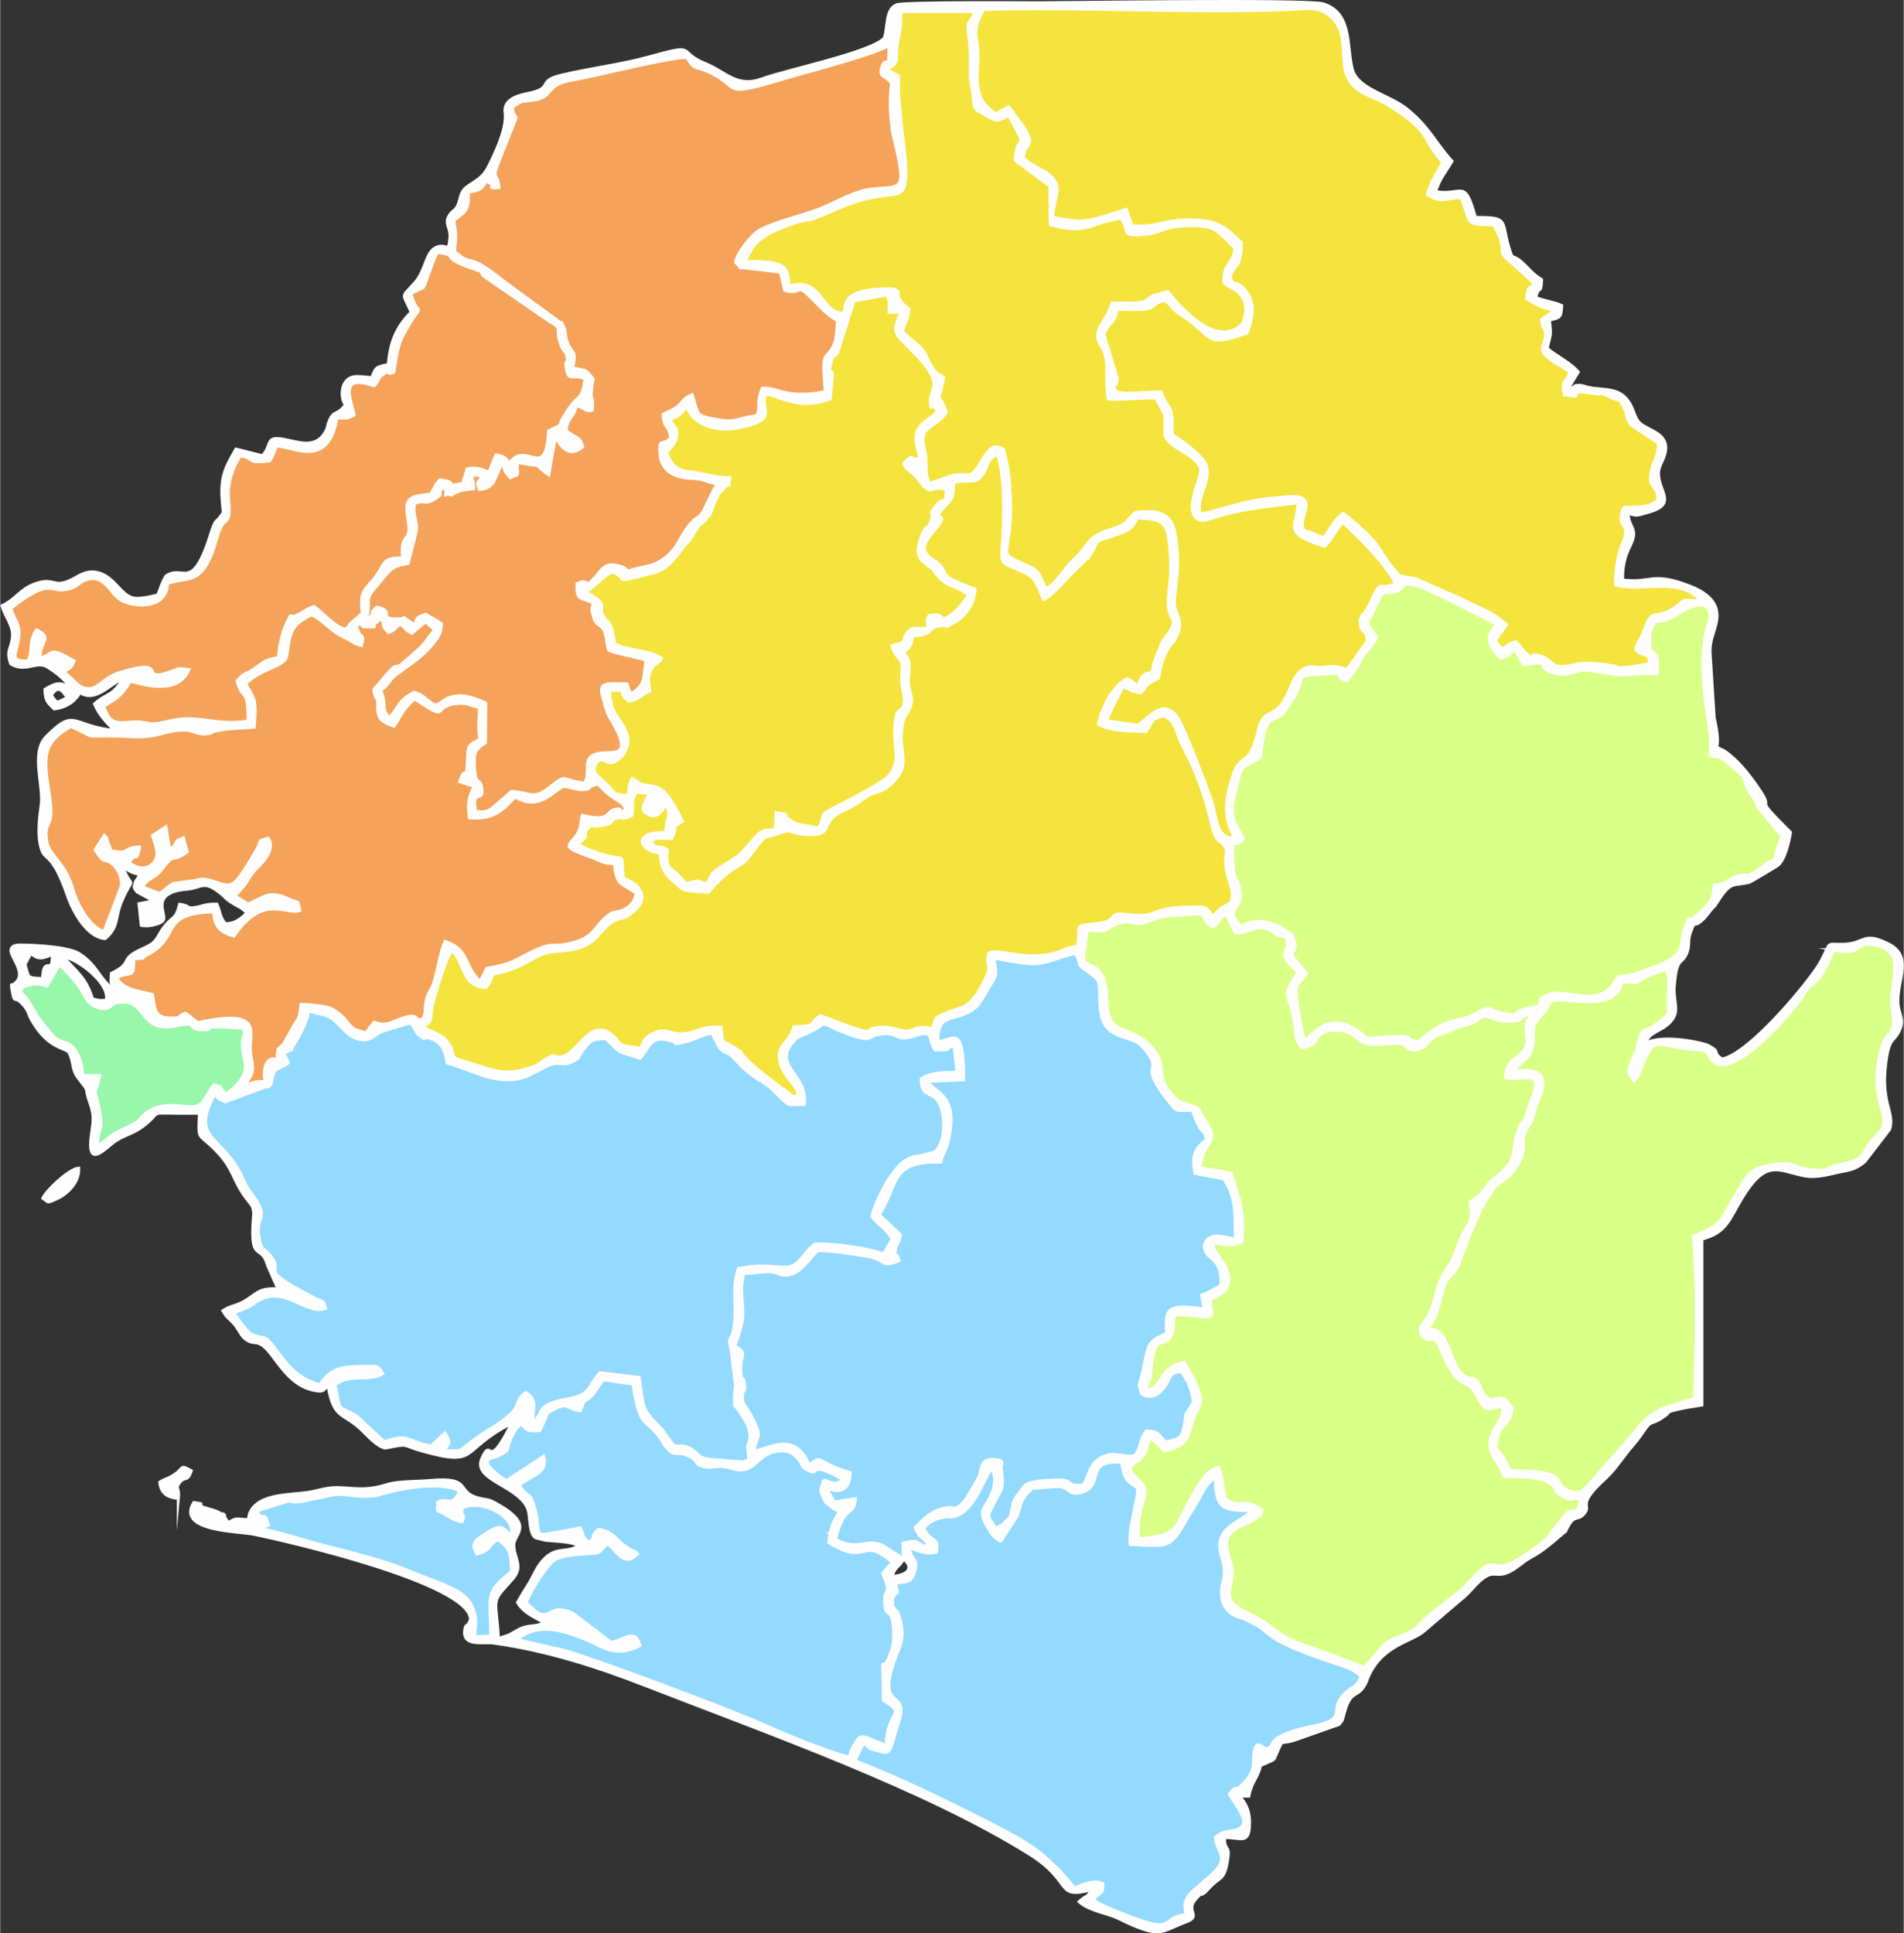 <svg xmlns="http://www.w3.org/2000/svg" xmlns:xlink="http://www.w3.org/1999/xlink" xml:space="preserve" width="1.823in" height="1.851in" style="shape-rendering:geometricPrecision; text-rendering:geometricPrecision; image-rendering:optimizeQuality; fill-rule:evenodd; clip-rule:evenodd" viewBox="0 0 9088.26 9230.03"><rect x="0" y="0" width="9088.26" height="9230.03" fill="#333333" stroke="none"/> <defs>  <style type="text/css">   <![CDATA[    .str0 {stroke:#FEFEFE;stroke-width:14.96;stroke-miterlimit:22.926}    .fil0 {fill:#FEFEFE}    .fil1 {fill:#94DAFF}    .fil5 {fill:#99F7AC}    .fil2 {fill:#D9FF87}    .fil4 {fill:#F5A35A}    .fil3 {fill:#F5E43E}   ]]>  </style> </defs> <g id="Layer_x0020_1">    <g id="_2249762667328">   <g>    <g>     <g>      <path class="fil0 str0" d="M4313.35 7443.31c33.66,24.38 49.03,74.02 -55.51,83.92 14.47,-49.7 26.5,-37.35 55.51,-83.92zm-2224.85 -270.61c3.47,59.01 -16.98,24.36 44.13,61.91 23.85,14.66 39.63,25.07 72.49,29.84 19.49,-46.31 -13.03,-14.19 1.65,-67.43 111.65,-43.42 268.2,60.28 228.84,133.99 -42.05,-43.95 -43.71,-54.26 -118.41,-9.01l-41.42 28.76c-25.05,33.1 -12.29,38.73 -0.02,67.7 66.31,-17.41 49.41,-33.98 96.73,-69.51 56.12,34.12 68.25,62.62 68.08,155.39 -132.87,102.13 -97.68,118.7 -98.46,306.95l-79.11 3.44c36.69,-203.93 -87.06,-225.31 -264.63,-295.66 -54.81,-21.71 -88.8,-37.65 -148.14,-56.53 -99.86,-31.76 -207.66,-59.18 -311.05,-85.53 -107,-27.29 -220.89,-68.37 -330.48,-84.09 26.74,-8.66 47.82,2.47 71.73,-11.37 -25.64,-87.43 -21.08,-0.1 -55.24,-68.08 256.36,-83.78 102.7,-27.11 226.09,-47.76l101.11 -20.94c96.34,-28.34 122.49,10.54 244.49,-5.36 6.26,-0.8 264.84,-85.66 397.79,-21.57 -37.32,84.49 -60.64,27.82 -106.18,54.86zm2688.34 184.73l78.4 -120.31c25.38,-76.22 13.94,-75.61 71.88,-131.81 30.03,-1.04 116.13,-11.42 138.09,-7.44 42.3,7.66 41.06,49.37 109.63,22.4 92.85,-36.53 3.73,-151.28 175.76,-139.21 12.43,21.14 3.73,37.02 22.83,72.35 12.21,22.57 37.79,36.82 58.71,50.98 -1.32,65.19 -48.29,201.93 -36.2,268.45 166.34,9.48 189.84,22 258.52,-102.39 25.2,-45.66 48.05,-74.65 66.31,-110 32,-61.89 37.47,-68.86 80.42,-110.91 3.71,160 31.39,158.96 177.61,163.93 -77.42,66.35 -191.76,83.6 -145.22,226.27 30.25,92.73 -10.03,112.14 -1.88,180.71 10.42,87.55 78.52,96.89 108.83,109.55 155.76,65.07 47.07,81.7 410.47,203.79 62.93,21.14 114.91,32.57 146.93,71.8 -24.99,56.02 -35.33,40.3 -73.81,76.12 -93.16,86.66 24.58,123.02 -155.03,159.35 -217.38,43.95 -187.8,89.37 -207.05,102.47 -35.67,24.26 -60.99,-59.83 -76.08,27.76 -6.83,39.63 14.25,74.38 -47.86,141.27 -52.65,56.69 -26.5,-4.77 -68.59,53.12 21.1,48.09 124.14,148.03 24.91,172.8 -18.16,4.53 -17.06,2.04 -35.82,6.75 -37.26,9.38 -29.29,7.36 -56.02,26.52 3.45,74.93 79.07,97.26 -30.15,188.99 -2.24,1.88 -5.54,4.36 -7.68,6.3l-54.37 47.8c-1.32,0.98 -4.63,3.22 -5.95,4.36 -57.02,48.9 -53.12,83.17 -39.67,122.66 -116.46,7.18 -57.83,85.96 -229.98,23.38 -39.06,-14.21 -186.85,-66.09 -217.34,-96.93 31.66,-36.33 48.13,-23.71 47.11,-75.04 -39.63,-18.69 -87.86,1.16 -135.68,20.12 -149.77,-181.3 -223.58,-219.03 -479.53,-347.56 -186.58,-93.69 -352.66,-174.51 -569,-259.38l41.28 -83.58c52.41,33.02 5.36,18.37 58.38,32.45 81.27,21.59 59.54,21 111.28,-140.39 52.21,-162.87 -131.11,-23.83 -1.2,-342.46 18.06,-44.26 21.49,-76.79 6.52,-138.03 -16.31,-66.56 -13.33,-23.14 -27.97,-55.65 -8.22,-18.26 -6.52,24.99 -8.24,-28.84 -1.35,-42.4 3.12,-17.76 6.5,-30.52 8.01,-30.09 26.77,15.13 6.85,-62.3 53.92,-5.48 75.38,-1.63 89.8,-48.6 22.24,-72.45 -12.92,-53.29 -25.05,-118.82 43.3,11.64 76.61,32.53 130.2,20.87 16.47,-80.93 -31.01,-41.77 -59.34,-115.36 27.42,-32.47 54.41,-45.87 104.33,-53.35 22.04,-3.3 0.98,-0.2 20.77,-0.16 85.82,0.22 136.54,-115.05 179.45,-200.83l21.97 -37.94 11.48 47.62c0.94,10.44 1.12,30.68 -2.96,48.76 -21.22,93.93 -85.47,95.5 -36.41,181.02 18.24,31.78 33.49,61.48 68.86,77.1zm-2361.33 -286.85c-163.71,-115.42 -62.76,-105.8 -34.37,-121.76 68.33,-38.41 20.1,-12.31 65.31,-99.21 19.47,-37.43 17.37,-24.91 40.48,-54.73 28.8,36.53 31.31,38.02 89.02,34.37 10.8,-18.88 19.18,-42.3 26.05,-55.85 25.38,-49.98 -13.03,-13.88 39.14,-43.48 68.08,-38.65 60.56,-4.3 128.02,5.4 39.36,-92.28 -5.69,-15.76 52.57,-69.65 2.1,-1.92 5.26,-4.44 7.26,-6.48l48.98 -72.02c43.36,3.89 84.37,14.25 142.78,18.79 37.65,239.32 61.24,148.75 143.35,279.15 1.71,2.71 3.22,6.46 5.04,9.15 50.7,74.32 57.75,25.83 120.54,57.4 52.1,26.17 18.77,38.3 71.24,50.66 33.53,7.93 58.04,-5.87 98.38,0.22 37.69,5.67 57.4,20.71 96.36,12.58 55.69,-11.58 74.51,-78.54 157.55,-87.61 45.83,-5.01 67.29,6.42 89.47,29.99 42.87,45.6 6.58,39.65 62.91,65.74 45.11,19.37 -4,-52.76 157.9,39.71 -52.65,51.96 -92.81,-27.09 -96.97,21.95 -0.73,8.56 -11.82,14 -7.11,41.67 0.41,2.38 19.59,42.12 22.69,46.89l44.46 33.82c113.73,34.96 -70.53,-50.84 24.91,5.95 -32.39,41.69 -52.04,90.39 -54.53,151.09 188.09,118.42 151.83,-38.55 302.71,94.81l-46.03 51.92c51,121.62 -0.22,55.14 10.17,154.11 4.81,45.97 14.96,21.34 30.84,52.61 10.38,20.45 18.39,104.25 3.87,151.5 -58.04,188.78 -43.28,-69.15 -41.99,247.78 118.35,73.32 18.75,40.65 13.66,216.16 -130.46,-52.23 -118.88,-56.81 -152.89,-2.18 -14.62,23.52 -17.49,38.49 -23.81,57.53 -71.51,-12.29 -329.8,-117.95 -388.8,-145.4 -159.74,-74.28 -832.7,-325.16 -974.66,-364.4l-223.32 -50.8c111.42,-93.95 252.16,-34.1 358.32,11.97 43.6,18.92 122.08,76.28 228.7,15.35 -21.2,-84.17 -76.52,-24.56 -137.66,-13.88l-184.64 -141c-131.26,-56.08 -99.66,80.68 -219.99,-50.04 9.95,-36.82 97.11,-180.22 135.64,-203.32 32.27,-19.35 90.55,-25.2 136.5,-28.31 96.99,-6.58 60.52,1.51 116.54,-50.07 44.91,39.63 79.91,114.68 142.94,49.47 -18.08,-18.92 -35.75,-9.48 -89.35,-61.89 -32.64,-31.92 -54.31,-48.33 -97.6,-54.55 -50.19,46.78 2.39,28.58 -46.44,61.24 -38.51,-29.66 -16.29,-20.45 -40.28,-67.98 -255.91,45.72 -180.71,55.53 -215.36,-84.17 -25.4,-102.39 -30.13,-45.27 -76.08,-120.53 61.56,-50.13 138.53,-56.79 116.15,-137.09l-178.57 117.38zm-1135.88 -1087.12c-23.28,-25.85 -30.13,-13.09 -40.48,-56.08 -32.62,-135.64 62.89,-94.73 -46.74,-238.56 -23.28,-30.56 -22.57,-38.26 -38.24,-70.88 -98.32,-204.77 -250.2,-172.98 -130.01,-395.1 23.52,26.48 15.19,22.65 50.53,37.02l190.05 -70.33c30.8,-10.86 1,13.41 27.05,-12.37l10.13 -42.22c6.09,-36.82 30.41,-29.78 73.06,-60.14l-20.14 -47.33c60.36,-29.33 24.38,-3.89 42.09,-31.72 22.5,-35.35 78.24,-131.11 72.79,-172.98 52.18,18.92 20.59,9.32 72.88,20.94 70.39,15.66 91.75,93.46 161.18,114.7 68.51,20.94 78.87,-24.14 136.07,-39.87l119.76 -35.98c20.93,24.12 24.73,48.78 43.32,62.13 41.81,30.01 6.24,-5.34 57.16,14.86 51.47,20.41 63.68,56.71 74.26,114.97 60.62,16.8 149.26,56.28 205.25,69.37 169.85,39.69 213.67,-42.16 298.8,-64.31 2.26,-0.59 6.16,-1.28 8.52,-1.65 32.96,-5.36 52.1,9.74 91.02,-12.76 37.37,-21.59 11.44,-6.5 32.88,-35.47 9.52,-12.86 1.2,-4.44 17.12,-23.97 34.21,-41.97 33.68,-43.68 103.68,-47.78 82.09,81.78 51.31,56.57 163.93,94.16 51.72,-65.07 51.35,-112.46 151.78,-82.01 46.31,14.05 -16.31,16.9 45.76,7.58 51.12,-7.68 92.44,-38.57 144,-44.91l38.02 69.88c37.26,36.98 29.68,12.78 57.53,38.91 33.72,31.62 35.04,45.32 106.63,98.03 26.26,19.34 13.96,9.11 34.23,21.08 58.69,34.72 103.62,99.46 133.83,112.69l70.96 -1c21.79,-148.85 -173.03,-185.64 -35.73,-316.49 8.58,-8.17 75.16,-27.87 127.3,-67.09 46.21,11.46 32.74,13.82 69.78,28.64 189.48,75.81 123.98,23.03 217.69,17.57 75.2,-4.36 56.85,39.04 149.97,10.03 92.49,-28.82 58.83,3.14 95.34,67.43 86.82,2.61 43.24,-6.03 91.34,-22.18l14.88 129.77c-63.32,2.22 -120.6,-2.3 -171.66,30.39 -0.31,109.34 74.28,38.93 100.7,156.62 15.19,67.66 6.54,159.55 -37.28,193.55l-65.6 17.31c-35.76,5.97 -26.66,0.47 -56.95,13.39 -77.09,32.88 -157.41,200.69 -176.12,274.85 28.58,43.75 62.97,50.19 97.13,109.3l-31.21 54.79c-1.16,1.94 -4.69,10.87 -5.54,8.81 -0.84,-2.08 -3.55,6.03 -5.59,8.85 -53.06,-25.5 -259.11,-55.47 -327.87,-47.09 -57.67,38.43 -70.96,112.52 -147.08,109.08 -89.47,-4.04 -118.31,-12.15 -217.46,6.48 -32.05,102.13 -6.4,163.45 -19.02,268.79 -9.85,82.13 -34.51,48.72 -16.76,112.58l14.47 112.48c2.34,26.68 7.93,50.37 7.93,62.34l-5.01 55.89c0.82,69.08 -3.3,28.89 18.2,62.4 26.11,40.73 65.44,87.37 53.18,144.51 -10.33,48.21 -11.88,5.54 -6.73,56.95 3.04,30.48 13.43,39.53 -26.52,47.52l-70.94 -5.36c-28.31,-4.61 -84.41,-2.53 -111.75,-11.35 -33.37,-10.76 -38.71,-35.43 -74.02,-50.74 -48.7,-21.14 -50.02,4.3 -77.81,-18.35l-51.37 -70.31c-109,-107.9 -83.13,-106.12 -108.14,-247.02l-185.73 -22.69c-63.8,67.11 -38.24,102.35 -151.26,124.45 -33.96,6.63 -77.44,14.76 -104.7,32.45 -25.91,16.8 -15.63,10.5 -31.37,37.1l-23.38 39.61c-1.12,-2.22 -4.5,6.71 -7.42,9.46 -10.86,-77.14 26.15,-108.73 -37.06,-148.4 -50.84,35.71 -25.17,59.54 -75.85,106.29 -57.12,52.69 -132.03,84.9 -192.51,135.25 -48.56,40.46 -43.77,40.5 -125.55,33.9 24.89,-29.74 40.89,-29.68 7.2,-81.97l-64.11 61.56c-123.41,-21.02 -102.56,-63.15 -223.7,-19.9l-137.47 -126.96c-93.95,-49.98 -69.55,-8.22 -98.99,-144.67 71.04,-59.79 159.35,-12.56 227.72,-54.65 -22.81,-35.96 -19.55,-34.1 -78.64,-33.88 -97.44,0.37 -169.7,1.33 -219.85,88.31 -111.5,-31.49 -153.78,-92.42 -213.47,-171.35 -63.48,-83.94 -43.54,-35.8 -119.21,-73.36 -17.12,-8.5 -72.63,-88.76 -80.66,-100.74 52.82,-19.22 56,-14.76 101.09,-46.8 137.05,-97.42 245.39,63.38 337.92,26.44 -18.14,-47.35 4.36,-18.94 -60.2,-52.71 -293.7,-153.62 -116.46,-102.54 -213.22,-209.98zm3033.72 1459.85l-74.34 -48.03c-94.18,-70.04 -138.92,21.67 -251.89,-48.03 52.43,-188.38 84.05,-91.57 95.05,-191.76l-100.92 15.98 -35.76 -65.54c72.81,23.4 108.61,5.12 112.32,-74.47 -173.21,-52.57 -126.39,-88.8 -196.04,-36.98 -66.86,-166.6 -195.41,-75.3 -263.27,-66.25 14.7,-86.45 38.96,-60.99 -1.73,-146.32 -36.29,-76.1 -55.55,-74.2 -53.82,-109.89 2.81,-57.48 18.57,-15.06 9.93,-67.11 -9.19,-55.36 -11.03,23.24 -17.57,-62.01 -5.85,-76.34 39.49,-80.36 -28.74,-115.48 52.41,-151.23 38.22,-129.14 32.76,-268.43 -1.35,-34.84 5.4,-37.51 8.22,-79.38 42.52,-0.2 95.12,-10.13 124,-8.83 44.74,1.98 47.88,21.4 89.49,16.14 63.34,-8.01 105.94,-84.88 141.49,-116.58 77.16,0 143.96,13.84 222.34,24.65 110.93,15.29 76.73,62.76 166.73,22.67 -19.88,-58.77 -25.3,5.63 -16.59,-55.59 4.32,-30.27 12.39,-13.78 23.71,-65.82l-102.54 -96.97c94.22,-141.72 47.39,-258.81 293.99,-251.24 9.89,-47.23 21.63,-43.36 35.65,-102.25 51.7,-217.38 -60.13,-225.66 -100.58,-283.18l174.21 -7.91c0,-270.79 -47.82,-187.29 -122.88,-181.32 -5.63,-149.5 91.65,-89.69 178.51,-163.2 26.85,-22.71 46.33,-67.13 66.23,-98.15 36.82,-57.38 35.92,-52.78 22.42,-139.35 244.47,50.76 212.02,25.07 388.29,-21.95 43.32,69.8 -10.68,37.34 68.66,93.85 46.54,33.13 47.88,36.77 48.29,109.85 0.75,129.91 25.52,172.23 130.99,202.75 51.92,15.02 66.58,27.34 96.54,67.72 74.45,100.4 -44.52,47.13 98.89,228.76 45.32,57.42 31.96,47.25 116.8,47.25 49.96,140.84 45.89,63.38 68.02,139.68 -55.36,42.07 -72.92,76.71 -54.92,161.32l137.11 26.05c57.16,86.82 54.43,158.67 54.43,287.28 -31.9,-3.77 -78.05,-18.94 -107.1,-11.07 -32.31,8.77 -49.53,36.12 -34.41,70.1 21.32,47.94 77.5,33.59 73.2,159.55 -25.91,20.28 -59.56,38.12 -91.96,50.02l11.7 65.29c-179.85,-21.83 -185.54,-5.48 -179.3,118.82 -113.77,40.89 -83.31,78.18 -124.35,223.56 -0.57,2 -2.28,5.81 -2.73,7.87 -1.43,6.4 -3.32,9.25 -3.51,16.82l11.07 37.3c44.05,28.86 79.79,3.95 105.94,-28.29 40.16,-49.56 12.37,-67.05 82.11,-78.22 32.37,39.55 53.9,92.26 59.81,147.16 -47.09,82.54 -28.82,22.3 -44.68,116.27 -10.56,62.46 -36.79,61.7 -89.98,74.77 -31.6,-34.69 -31.45,-51 -89.47,-53.33 -38.3,46.31 -18.59,65.27 -56.93,119.19 -71.18,7.2 -99.72,-26.38 -165.16,11.76 -50.06,29.17 -56.3,88.45 -78.28,127.3 -104.76,8.5 -24.56,-29.52 -147.79,-23.08 -45.52,2.39 -104.04,2.85 -134.5,27.07 -0.24,0.18 -40.83,53.49 -41.42,54.57 -22.97,42.03 -8.07,19.43 -20.32,62.66 -10.23,36.02 6.69,19.75 -28.07,53.29 -19.9,19.24 -25.2,21.83 -50.31,30.52 -34.37,-63.62 -45.36,-40.81 -7.46,-115.24 21.47,-42.2 39.83,-64.62 41.71,-99.25 0.24,-4.18 -2.81,-61.95 -5.79,-72.79 -4.75,-17.29 29.62,-37.63 -41.65,-39.44 -56.85,-1.45 -48.09,39.02 -65.84,84.31 -6.46,16.47 -48.03,85.9 -60.85,103.84 -44.83,62.72 -66.6,40.32 -74.18,40.57 -81.11,2.71 -131.09,59.58 -167.64,95.69 24.87,65.46 51,42.91 63.01,94.44 -68.78,-16.02 -32.68,-41.59 -121.41,-19.34l3.04 75.4zm-3750.88 -2040.47c-39.69,20.93 -56.73,42.71 -95.42,68.35 -12.03,-75.16 29.37,-57.79 6.12,-171.05 -26.85,-130.95 -25.05,-45.68 2.39,-165.73 -146.2,-2.41 -43.2,23.67 -110.22,-108 -29.9,-58.75 -71.27,-42.89 -105.55,-72.86 -16.39,-14.35 -79.32,-93.91 -90.1,-113.6 -67.84,-123.96 -68.02,-79.64 -72,-120.07 37.81,-23.28 77.69,-29.74 125.22,-12.88l59.44 -102.13c2.24,2.2 5.34,5.36 6.69,6.65 128,122.43 105.72,160.39 154.09,188.21 62.97,36.2 88.57,-0.77 88.82,-0.88 31.27,-16.1 -25.99,-2.02 24.75,-11.44 155.66,-28.89 92.79,152.44 291.6,108.16 97.85,-21.81 41.18,21.49 116.62,20.49 90.55,-1.2 -62.03,-25.73 201.08,-7.2 2.51,58.95 -14.49,35.86 -7.93,102.74 5.69,57.95 53.43,117.78 -83.39,214.26 -38.08,-43.66 2.71,-26.52 -53.33,-46.46 -35.51,38.77 -36.33,74.59 -77.56,99.72 -52.9,22.81 -173.33,-40.75 -264,49.9 -25.26,25.26 -7.75,16.96 -52.74,42.79 -23.85,13.68 -37.69,16.86 -64.6,31.05zm8189.98 -868.47c145.67,31.05 96.68,-37.69 187.95,-24.97 70.67,9.85 108.61,45.11 105.33,117.07 -4.4,96.75 -24.42,111.95 -9.32,214.14 16.27,110.22 -33.41,78.6 -56.18,169.01 -64.7,256.91 55.9,308.16 -3.47,391.88 -11.25,15.84 -41.24,41.1 -57.65,66.17 -28.46,43.44 -16.27,68 -138.11,94.4 -37.96,8.22 -19.37,3.83 -42.85,11.37 -27.42,8.79 22.93,13.92 -40.55,13.92 -164.12,0 -100.5,-52.65 -254.89,-22.3 -81.38,16.02 -97.24,39.65 -133.05,98.91 -102.25,169.3 -77.26,181.14 -225.88,237.6 23.08,252.55 12.31,518.93 7.54,773.72 -98.91,36.2 -204.81,40.26 -287.67,162.83l-203.99 232.71c-31.29,30.19 -51.23,78.64 -123.16,41.46 -73.67,-38.06 28.17,-89.31 -267.96,-90.51 -1.92,-2.85 -3.55,-7.32 -4.51,-9.32l-27.78 -53.73c-16.86,-25.64 -17.75,-17.43 -35.8,-46.01 8.58,-130.85 73.63,-98.85 76.83,-191.25 -50.55,-78.4 -68.78,-34.14 -102.23,-39.36 -55.3,-27.68 -29.76,-48.94 -70.21,-93.65 -17.65,-16.29 -31.86,0.96 -61.99,-24.42 -59.42,-50.07 -67.98,-202.62 -140.15,-215.3l-24.77 2.87c-0.53,-1.83 -3.85,1.65 -5.63,1 50.21,-78.83 45.95,-84.52 73.22,-187.91 22.34,-84.74 57.69,-65.78 88.04,-156.21 21.14,-62.99 89.82,-236.89 124.88,-284.65 50.11,-68.29 10.86,-41.12 84.76,-93.06 45.72,-32.11 86.41,-103.74 89.22,-148.85 2.47,-39.99 -8.5,-44.81 14.07,-89.08 22.87,-44.83 18.49,-10.68 37.94,-85.47 15.86,-60.97 24.69,-55.55 33.94,-92.83 28.29,-113.99 -45.56,-101.56 -131.3,-104.66 59.75,-75.44 87.74,-46.58 92.63,-164.32 2.71,-64.91 -9.17,-40.89 56.1,-119.86 22.26,-26.93 14.37,-40.14 37.67,-48.7 55.63,-20.41 307.44,62.52 328.09,-90.83 109.06,8.4 51.12,6.81 123.74,-26.36 25.48,-11.62 83.15,-32.13 92.44,-30.52l8.48 49.82c-7.77,181.85 14.6,151.03 -37.12,194.41 -85.33,71.57 -82.78,11.88 -105.59,99.56 -17.53,67.37 -11.7,44.36 -36.86,100.82 -18.04,40.46 -11.01,54.84 13.58,84.96 28.38,-26.46 13.25,-14.29 39.59,-73.63 1.35,-3.06 2.94,-6.62 4.28,-9.66 1.33,-3.02 2.87,-6.6 4.18,-9.6 54.65,-123.41 60.16,-72.39 236.08,-56.16 83.86,7.73 43.81,-2.65 89.14,51.39 97.15,115.83 410.1,-264.31 431.38,-303.71 51.59,-95.54 70.2,-24.11 147.59,-223.11zm-8605.83 16.43c35.63,32.47 56.18,25.26 101.64,5.3 5.59,110.4 -42.28,-2.71 -45.64,115.97 -79.38,-3.04 -64.91,-2.77 -84.41,-68.39l28.4 -52.88zm293.72 218.59c-31.76,-105.84 -80.34,-131.46 -139.29,-201.38 64.62,6.28 223.84,125.33 205.52,205.52 -3.87,1 -10.5,4.1 -29.21,3.42 -10.29,-0.39 -25.3,-5.08 -37.02,-7.56zm5756.33 -128.2c-91.04,146.06 -36.73,76.08 -13.8,264.23 7.83,64.25 1.94,49.17 28.19,94.95 102.11,-5.44 46.4,-76.01 151.28,-82.15 118.35,-6.95 108.41,68.49 190.45,68.49l126.94 -5.91c41.03,3.59 24.34,33.61 77.99,32.07 74.06,-25.52 29.13,-13.45 72.26,-49.56 34.84,-29.17 41.61,-21.22 83.5,-39.53 44.3,-19.35 37.85,-17.1 90.45,-32.33 69.51,-20.16 29.8,-21.24 81.64,-41.36 52.37,8.54 45.17,24.81 113.97,25.05 96.32,0.31 26.42,-21.36 111.12,-31.78 -15.04,44.5 -21.55,6.5 -25.26,59.32 -2.45,34.78 16.25,55.98 -4.46,101.43 -22.81,50.09 -92.49,49.58 -94.56,141.14 72.47,16.7 183.73,-46.11 131.58,85.78 -14.82,37.49 -13.07,36.98 -27.74,81.72 -20.69,63.05 -16.72,22.75 -37.73,73.38 -50.06,120.64 11.39,141.41 -117.25,237.4 -51.63,38.51 -42.48,72.33 -108.65,109.24 -2.02,1.14 -6.6,2.89 -9.4,5.1 15.45,89.9 3.14,84.15 -34.98,156.23 -33.49,63.31 -31.68,105.16 -72.26,159.8 -62.83,84.64 -47.92,158.35 -100.15,242.37 -20.87,33.59 -37.71,35.76 -28.05,71.65 56.95,73.96 50.23,-38.53 103.31,90.18 83.41,202.26 119.86,105.02 169.72,211.9 40.87,87.59 61.09,44.23 117.54,46.29 20.71,70.61 -114.4,136.09 -34.04,253.1 9.15,13.33 -0.18,-7.95 21.55,32.88 13.17,24.71 4.69,19.51 21.36,46.48 61.97,2.77 168.99,-1.39 215.75,30.19 49.56,33.49 6.16,30.76 61.03,63.21 58.97,34.88 43.18,-2.53 87.43,17.45 -23.26,102.33 -34.17,20.41 -78.6,79.99l-77.38 100.31c-31.01,35.78 -176.61,133.97 -210.39,135.95 -81.54,4.79 -52.29,-47.58 -197.24,110.85l-137.68 108.43c-55.67,37.55 -64.05,76.67 -128.95,103.35 -140.72,57.87 -87.61,43.34 -203.36,161.63 -87.57,-31.94 -188.7,-73.59 -286.08,-105.12 -127.63,-41.3 -148.46,-96.62 -252.71,-144.18 -189.5,-86.45 -55.04,-117.56 -103.07,-265.55 -53.2,-163.85 58.08,-144.32 128.48,-199.26 31.56,-24.64 12.11,0.69 24.97,-32.74 -75.89,-71.33 -103.15,-3.51 -170.19,-54.65 -20.41,-44.13 -12.6,-99.64 -36.1,-152.56 -50.88,14 -69.41,45.44 -95.89,86.66 -124.04,192.92 -69.7,240.72 -288.69,253.38 1.08,-104.27 5.57,-112.91 29.84,-200.44 20,-72.22 -56.42,-80.3 -69.14,-137.31 32.78,-44.28 33.45,-15.96 62.99,-58.75 22.44,-32.49 14.33,-51.92 36.47,-86.08 25.42,19.34 41.2,37.85 62.83,62.78 144.45,-26.79 105.45,-93.69 155.37,-186.62 22.52,-41.91 27.82,-55.65 2.65,-119.78 -11.6,-29.54 -47.48,-92.91 -60.48,-116.03 -47.8,9.68 -81.01,33.11 -101.35,63.99 -27.48,41.73 -35.51,66.8 -88.27,68.09 31.76,-48.96 26.85,-77.71 37.08,-147.24 17.82,-121.04 60.16,-48.43 91.04,-115.15 31.66,-68.35 -35.67,-108.47 89.61,-94.04 121.62,14.04 107.04,16.16 93.16,-76.97 55.53,-18.86 101.7,-49.07 88.59,-115.76 -13.33,-67.72 -75.34,-100.93 -73.14,-155.66 42.01,10.8 99.97,21.02 138.58,-4.32 10.99,-156.11 -13.31,-200.77 -53.06,-326.16l-148.26 -25.79c21.04,-140.02 98.42,-117.25 25.71,-225.5 -51.86,-77.24 -10.7,-49.78 -98.56,-81.8 -32.31,-11.8 -12.5,5.44 -49,-29.78 -92.59,-89.35 -37.71,-147.18 -93.85,-219.99 -113.2,-146.73 -225.58,-45.05 -229.1,-249.63 -3.47,-201.28 -117.4,-129.97 -109.02,-205.17l16.37 -122.43c113.79,14.11 83.97,-13.25 154.88,-34.55 69.63,-20.91 53.04,25.54 149.48,-12.46 63.25,-24.93 89.35,-20.04 165.85,-27.21 128.3,-12.03 56.51,13.51 127.95,59.36 48.7,-32.82 12.99,-32.02 68.09,-59.91 13.17,27.29 27.89,62.62 40.99,88.14 80.85,1.12 101.27,-51.37 172.9,-9.52 5.06,2.96 13.15,9.3 25.79,16.57 26.62,15.25 50.72,-5.81 51.17,46.76 0.43,51.51 -55.55,37.88 49.96,133.46zm-5502.31 -255.91c1.86,-14.84 -3.12,-36.96 8.93,-46.42 37.83,-29.72 30.99,0.2 39.16,5.97 -15.57,37.04 -3.69,23.73 -48.09,40.46zm-373.47 -1054.24c-56.22,24.71 -45.15,32.9 -77.63,-11.21 34.29,-55.18 54.9,-20.83 77.63,11.21zm850.37 -65.86c69.02,-74.14 188.4,-82.66 196.26,-132.4 17.33,-109.67 12.9,-143.98 117.01,-197.75 41.26,14.35 81.25,60.62 120.96,86.68 14.11,9.27 44.01,24.2 61.75,33.59 24.75,13.09 23.63,17.55 57.24,26.34 18.65,-74.61 -14.68,-15.27 -23.79,-107.31 60.71,17.04 1.33,17.86 57.06,17.86 57.73,0 4.63,4.12 36.71,-20.2 2.96,-2.24 14.21,-9.56 15.88,-15.61 1.41,-5.1 4.85,-5.99 7.58,-8.68 21.14,46.72 1.43,35.27 35.47,71.71 39.24,-15.96 21.77,-13.64 54.65,-39.87 45.95,28.76 7.48,17.12 57.65,43.3l65.21 -54.83 43.38 37.59c-20.77,31.09 -16,17.82 -36.31,48.74 -27.34,41.59 -65.58,65.64 -103.23,101.01 -66.92,62.89 -16.21,-26.5 -118.64,99.66 -13.78,16.98 -18.43,19.3 -32.64,37.47 9.93,53.57 13.96,27.3 18.81,58.57 4.81,30.98 -5.01,15.74 1.43,48.72 8.07,41.36 28.34,48.43 76.04,67.03 44.77,-64.97 25.99,-59.97 97.64,-130.77 180.36,117.74 72.37,35.71 204.56,22.28 45.23,-4.59 62.66,8.77 105.72,19.02 1.65,69.39 -8.5,68.27 2.67,152.46 -47.42,26.74 -57.28,24.12 -58.67,81.21 -3.45,141.67 -10.33,28.38 -37.1,120.9l68.45 22.1c-29.58,61.2 -29.92,81.4 -23.05,150.15 71.84,4.69 117.62,-6.77 165.46,-47.21 2.18,-1.83 5.36,-4.34 7.52,-6.16l44.81 -46.13c107.12,61.32 161.96,-7.07 228.98,-51.7 31.17,4.2 72.47,18.33 94.52,16.65 57.97,-4.48 1.35,-10.15 73.53,-26.83 78.83,88.96 114.18,71.12 132.62,123.49 -49.07,20.04 -9.01,-7.22 -42.34,-3.12 -65.68,8.05 -16.41,64.35 -165.99,30.23 -8.99,32.19 -3.59,55.16 -21.93,85.82 -37.53,62.79 -91.18,58.16 60.91,111.67 45.19,15.9 61.7,33.29 114.36,31.09 8.32,113.95 43.24,92.98 104.86,144.24 -10.8,42.93 -25.38,59.91 -61.77,77.93 -36.92,18.28 -36.06,-3.22 -79.05,31.11 -53.25,42.52 -59.6,96.05 -151.7,122.53 -119.94,34.49 -98.42,-10.07 -219.95,53.65 -88.29,46.31 -95.38,52.31 -201.3,72.24l-32.84 62.07c-80.6,-77.95 -48.43,-151.7 -167.38,-191 -25.73,66.13 -29.66,119.05 -51.29,190.76 -13.07,43.28 -25.77,45.17 -36.63,87.12 -11.37,43.85 1.22,52.06 -15.55,90.92 -52.71,21.04 -5.63,-36.06 -110.67,1.69 -51.63,18.53 -64.84,34.72 -124.06,15.68l-34.19 42.83c-0.98,-2.3 -4.28,5.5 -6.79,7.89 -7.28,-2.49 -51.15,-16.76 -51.25,-16.8l-15.98 -11.58c-2.16,-1.88 -4.65,-5.1 -6.65,-7.15l-24.62 -30.33c-36.35,-37.32 -67.25,-57.16 -107.79,-60.99 -30.13,-2.83 -57.65,-9.23 -100.86,-9.78 -9.93,59.89 -0.98,49.41 -32.33,97.4l-41.2 73.06c-0.73,1.45 -1.88,5.24 -2.65,6.62l-7.75 11.62c-1.92,2.49 -9.54,8.6 -11.64,11.29 -18.73,23.97 -11.48,-2.22 -17.31,31.56 -4.04,23.3 0,15.94 6.22,37.9 -69.74,-41.28 -76.22,69.25 -64.54,99.4 -52.92,-1.96 -67.09,2.41 -99.5,34.19 25.2,-75.91 51.92,-56.79 30.64,-156.19 -19.92,-93.1 67.64,-207.94 -173.45,-174.31 -120.39,16.8 -49.64,29.64 -139.98,-30.29 -57.61,25.03 0.73,19.06 -54.16,22.81 -105.14,7.2 -89.49,-54.77 -102.9,-112.73 -64.91,-14.74 -144.32,-23.05 -170.6,-80.7 75.26,-35.25 80.17,11.84 81.97,-89.79 72.22,-3.73 23.91,2.08 63.76,-18.47 165.2,-85.19 52.08,-199.02 318.31,-205.5 2.65,72.04 29.68,95.26 95.85,116.13 136.92,-206.48 253.24,-98.99 314.09,-122.8 -13.56,-59.85 -0.31,-28.68 -46.66,-51.51 -89.73,-44.19 -114.62,-18.1 -199.12,22.2 -18.41,-12.46 -44.76,-26.15 -62.97,-40.81 71.77,-72.22 62.66,-91.38 99.76,-127.1 26.72,-25.7 94.79,-91.69 58.83,-146.85 -60.6,16.78 -26.38,5.04 -55.51,55.08 -122.31,210.02 -114.36,175.92 -227.19,144.61 -43.81,-12.17 -59.08,5.2 -87.08,4.73l-83.64 11.68c-24.07,13.76 -52.35,40.28 -64.58,48.17l-81.42 -31.29c19.53,-46.48 51.8,-31.86 97.03,-92.44 58.87,-78.85 38.89,-19.14 115.48,-75.79l-18.59 -66.86c-55.37,24.77 -14.58,10.74 -58.97,55.24 -15.17,-16.65 -15,-68.11 -24.65,-107.26l-63.23 41.18c15.53,49.21 37.45,96.68 1.85,133.54 -34.92,36.18 -84.03,19.2 -112.87,-2.92 27.36,-61.56 35.51,8.74 48.86,-76.18 -93.02,5.56 -35.12,38.75 -136.84,17.9 -2,-3.26 -2.92,-8.28 -3.83,-10.8l-11.21 -31.29c-11.9,-31.03 4.51,-8.32 -15.94,-30.56l-43.73 68.62c47.56,76.44 44.54,33.55 86.21,70.35 24.07,21.24 44.15,67.33 38.59,102.6l-82.76 217.87c-66.7,-20.55 -126.65,-124.08 -150.89,-207.78 -38.43,-132.64 -112.71,-149.46 -124.16,-230.59 -11.78,-83.56 26.74,-62.25 20.63,-156 -2.98,-45.78 -15.33,-109.98 -20.41,-155.64 -14.13,-126.65 18.06,-171.6 116.25,-230.61 133.19,59.99 51.51,43.89 204.93,45.66 82.86,0.96 140.72,13.17 224.03,-10.13 160.71,-44.95 154.07,8.99 222.76,-0.8 39.24,-5.59 -16,3.57 27.68,-9.48 60.44,-18.04 133.34,-15.66 195.84,-21.95 9.4,-124.16 5.87,-130.48 -40.99,-205.85zm5426.04 -433.62c17.8,-3.12 50.15,-4.02 50.66,-4.14 70.92,-15.47 27.78,-52.53 103.76,-35.33 61.38,13.88 333.68,157.76 390.84,186.44 -14.27,39.95 -78.01,62.83 20.98,162.73 56.02,-15.86 25.52,-17.31 70.2,-38.69l39.32 70.43c168.87,-22.91 31.11,2.85 142.12,38.08 75.36,23.91 97.56,-14.19 160.82,-12.54l150.28 23.03c53.75,0.73 106.04,-10.4 183.97,-6.05 1.49,-60.56 11.82,-79.3 -33.64,-113.52l-2.98 -73.45c31.56,-100.8 30.96,-37.69 118.44,-86.7 0.2,-0.12 172.5,-125.69 172.5,9.15 0,27.27 -75.1,106.49 -4.69,523.44 8.09,47.88 5.32,84.17 4.69,132.5 58.5,19.96 17.02,-22.06 116.03,61.87 59.99,50.86 40.93,51.78 64.46,100.15 1.35,2.79 3.2,6.42 4.65,9.01 1.35,2.49 3.77,5.85 5.2,8.15l10.72 14c61.44,92.55 -34.47,-22.61 95.56,138.21 23.46,29.03 21.16,25.7 46.03,50.9 -65.92,178.53 3.71,83.9 -72.2,132.87 -23.48,15.15 -13.15,10.68 -39,29.33 -68.23,49.19 -42.14,10.21 -113.93,36.29 -53.9,19.61 -18.24,28.07 -98.56,38.83 -7.95,48.82 6.07,65.96 -79.28,139.53 -2.12,1.83 -5.46,4.12 -7.66,5.87 -45.27,36 -23.83,-14.96 -53.06,56.47 -18.45,45.11 -6.34,76.93 -31.58,118.33 -28.5,46.72 -148.85,82.74 -199.59,100.25 -40.34,13.92 -54.31,7.16 -90.94,19.08 -76.95,162.18 -232.96,50.23 -327.34,82.93 -57.89,20.06 -34.23,27.03 -48.96,56.67 -169.4,22.44 -56.69,50.25 -154.64,36.2 -86.49,-12.43 -66.82,-49.78 -143.18,-4.24 -90.79,54.12 -117.33,-1.08 -275.95,136.21 -100.4,-13.15 37.96,-39.97 -245.88,-15.76 -165.83,-151.93 -246.11,-31.11 -297.17,11.37 -13.09,-30.45 -34.47,-157.43 -37.9,-186.66 -12.66,-107.51 10.44,-73.26 46.03,-137.82 -137.31,-148.36 -16.55,-56.1 -66.76,-177.59 -1.24,-1.9 -128.55,-116.66 -245.29,-44.48 -87.88,-92.38 11.05,-74.67 -5.36,-168.6 -16.98,-97.3 -35.33,-10.64 -35.41,-223.87 39.18,-8.01 26.81,-0.67 52,-27.54 -41.52,-72 -72.32,-100.46 -39.89,-219.58 35.88,-131.89 6.34,-102.17 120.35,-166.85 22.75,-228.41 58.85,-161.98 106.08,-207.58 3.57,-3.45 29.03,-40.48 39.65,-56.65 91.77,-139.86 -11.4,-124.27 178.79,-135.86 95.81,-5.83 13.11,6.14 89.26,33.98 63.76,-78.28 59.93,-98.97 80.21,-124 101.52,-125.31 50.47,-53.69 16.29,-161.69 36.1,-49.31 39.61,-72.73 70.96,-133.09zm-2475.46 981.02c55,-40.91 71.9,-21.34 118.74,-58.55 26.5,-21.04 60.54,-60.09 67.29,-96.99 8.79,-47.97 -10.33,-102.25 -6.1,-157.57 6.36,-83.37 23.75,-77.97 41.28,-122.68 21.79,-55.55 -10.8,-71.57 -7.69,-134.5 2.92,-59.05 15.15,-79.38 -22.42,-127.38 26.26,-23.69 34.82,-27.36 43.3,-79.07 116.25,-7.15 60.26,-42.71 139.53,-49.8 49.84,-4.44 -7.68,18.28 47.21,-8.38 59.93,-29.09 107.96,-90.43 111.02,-164.87 -204.95,-76.14 -104.08,-59.52 -183.38,-129.04 -21.26,-18.65 -106.31,-42.6 -20.14,-140.78 103.47,-117.88 -17.16,-40.71 49.03,-114.62 51.19,-57.18 46.25,-40 53.39,-124.8 74.49,-20.53 100.88,15.76 137.82,-39.69 33.35,-50.06 4.77,-56.38 72.45,-96.77l15.57 71.96c2.96,23.1 4.77,37.04 7.11,59.38 4.5,43.22 5.14,89.31 5.3,133.42 0.96,261.33 -43.77,239.4 57.87,283.04 56.16,24.14 84.66,34.72 105.53,84.58l27.23 62.17c38.79,-18.59 80.99,-69.27 117.17,-107.14l82.58 -81.97c27.48,-23.38 -4.2,13.88 20.1,-21.59 58.65,-85.62 -3.61,-54.81 111.16,-93.1 71.79,-23.97 88.27,-30.11 116.4,-85.49 113.62,4.71 142.69,15.51 153.05,123.59 8.77,91.47 8.91,137.6 -2.45,230.55 -20.85,170.5 72.57,98.13 -20.41,222.62l-11.19 16.47c-8.87,16.16 -4.85,12.54 -11.78,30.17 -17.43,44.38 -28.25,55.92 -35.61,114.81 -2.38,1.33 -6.75,1.06 -8.11,1.33l-16 2.92c-30.33,9.09 -35.12,30.7 -41.93,62.78 -43.81,-27.46 -14.11,-20.77 -56.83,-37.08 -72.41,46.5 -115.72,134.58 -133.97,215.94 59.65,36.45 150.32,31.43 226.11,36.45 38.26,-55.43 15.59,-55.16 85.45,-77.22 65.76,35.67 55.59,82.6 93.83,153.03 61.2,112.75 102.11,228.82 131.05,352.15 31.43,134.01 42.34,65.94 75.46,136.66 -21.87,122.29 38.98,162.59 24.48,245.9 -32.31,30.35 -23.67,13.72 -48.11,30.39l-44.46 41.69c-26.68,-37.1 -21.91,-44.97 -81.95,-44.97 -243.96,0 -152.27,57.38 -335.7,34.98 -87.78,-10.7 -22.48,35.33 -143.41,45.52 -111.57,9.4 -63.03,9.58 -83.78,107.92 -86.25,8.79 -75.83,43.32 -215.73,45.01 -74.34,0.9 -173.33,-29.84 -205.58,-14.64 -25.09,66.54 20.28,42.3 -15.76,119.43 -23.81,50.9 -61.38,119.15 -108.06,138.27 -21.69,8.87 -36.26,12.52 -60.26,22.12 -64.8,25.85 -68.78,16.29 -86.72,81.97 -87.19,-17.51 -79.74,10.78 -123.37,12.37 -22.12,0.8 -61.34,-19.18 -110.67,-19.18 -110.59,0 -21.89,44.93 -150.5,1.18l-150.05 -55.83c-67.07,44.76 -4.81,46.13 -126.77,53.27 -23.59,87.98 -88.31,79.95 -64.29,174.84 6.36,25.05 27.25,57.63 46.68,81.05 61.77,74.4 27.97,66.01 21.42,80.11 -49.96,-24.83 3.59,2.69 -35.63,-25.13l-40.57 -28.89c-61.11,-48.72 -126.71,-92.24 -175.72,-151.93 -21.4,-26.05 13.56,3.1 -20.59,-20.38 -89.12,-61.28 -65.76,-9.11 -79.77,-108.3 -64.5,-1.26 -69.14,1.61 -120.88,18.55 -126.85,41.5 -116.95,-29.6 -205.32,12.86 -36.98,17.75 -41.95,33.13 -56.47,69.14 -144.71,-17.23 -74.16,-16.45 -144.28,-68.57 -103.09,-76.63 -162.06,106.22 -239.95,110.63 -48.64,2.75 -7.83,-21.53 -67.27,9.01 -14.05,7.22 -34.17,27.4 -61.32,37.06 -137.37,48.8 -184.36,19.06 -314.13,-20.26 -111.53,-33.82 -42.95,-20.83 -94.89,-96.54 -28.17,-41.05 -88.35,-49.56 -119.01,-75.44 50.11,-31.68 32.57,-23.44 43.11,-90.12 5.91,-37.47 72.61,-254.32 95.3,-271.57 68.17,56.79 39.83,165.99 162.02,175.15 27.29,-30.7 14.64,-15.41 33.43,-63.15 89.94,-16.31 136.96,-43.93 205.83,-81.19 81.25,-43.93 136.94,-17.22 222.7,-51.1 79.97,-31.6 90.53,-91 149.75,-121.8 44.99,-23.4 43.38,-3.44 92.95,-45.25 77.67,-65.5 35.78,-127.65 -47.35,-159.18 -16.55,-128.44 19.81,-80.89 -84.6,-108.55 -40.99,-10.87 -100.93,-31.66 -131.44,-53.67 63.89,-55.22 15.39,-33.9 45.03,-73.41 24.12,-32.19 13.01,-5.79 67.88,-16.29 75.59,-14.47 22.36,-16.88 67.62,-33.19 32.66,-11.8 24.58,10.15 75.12,-13.51 10.03,-38.34 -0.06,-58.36 6.93,-77.79 18.1,-50.41 3.57,-30.33 72.53,-29.54 -5.22,51 -51.35,70.9 -3.79,99.19 47.94,28.52 70.98,-21.71 88.47,-43.93 29.54,55.55 -0.63,62.54 -0.63,133.48 -162.92,-5.83 -128.83,87.08 -27.01,97.11 2.1,64.27 18.16,95.81 58.38,130.77 62.48,54.26 38.22,45.83 170.97,56.45 114.22,-135.13 147.81,-110.71 190.64,-164.38l47.56 -62.21c35.29,-44.38 21.49,-31.13 86.74,-50.96l30.64 -10.72c39.63,-10.13 33.63,-1.1 73.75,7.52 25.64,5.52 8.07,1.96 37.79,4.28 138.15,10.74 62.58,-56.55 162.18,-105.65 59.08,-29.13 61.03,-27.13 111.91,-64.97zm108.57 -2404.5c21.26,34.17 13.39,31.64 13.43,83.13l54.65 -1.98c-15.47,62.97 -45.52,78.56 3.59,132.77 48.47,53.49 161.1,144.22 156.47,219.28 -1.26,20.2 -19.14,51.55 -17.47,72.55 6.1,76.3 -0.94,-22.77 34.29,53.53 -92.71,74.47 -127.83,73.85 -83.88,218.59 -45.05,22.99 -27.62,-31.56 -77.07,27.3 18.98,44.42 25.97,16.76 83.6,92.55 51.23,67.39 43.22,5.73 119.03,30.62 -3.89,90.67 -2.61,24.5 -46.44,75.65 -45.42,53.02 -6.56,28.8 -28.31,80.72 -18.2,43.46 -18.04,2.89 -43.17,67.21 -38.45,98.5 -1.92,114.24 36.47,144.36 24.34,19.06 9.07,2.38 27.42,27.93 55.77,77.73 91.96,51.61 159.12,108.73 -14.51,29.68 -57.83,79.42 -89.51,99.72 -61.99,39.75 -2.85,-18.28 -97.32,-2.38 -20.26,36.88 -3.59,12.37 -8.11,59.08 -54,11.8 -72.16,-16.29 -102.23,32.09 -23.1,37.18 12.13,18 -21.26,40.65 -2.24,1.53 -37.96,9.64 -46.23,12.5 25.4,82.68 55.96,39.34 47.78,133.99 -6.03,69.92 17.9,115.93 12.13,139.64 -15.27,62.7 -41.2,-2.45 -46.25,126.34 -3.61,92.47 29.58,149.75 -27.01,220.54 -26.17,32.72 -207.54,125.31 -258.05,150.68 -88.47,44.4 -38.34,33.11 -79.75,99.52l-100.54 -18.84c-2.38,-0.84 -6.26,-2.32 -8.64,-3.36l-17.25 -8.89c-2.53,-1.47 -5.89,-3.81 -8.4,-5.4l-16.27 -11.88c-25.4,-16.82 29.13,-12.03 -50.45,-25.52l-4.22 82.13c-68.06,0.65 -68.82,7.22 -105.55,47.76 -84.27,93 -39.73,56.18 -156.02,130.91 -34.27,22.02 -41.59,25.99 -60.4,76.32 -82.42,-4.95 3.1,-22.1 -104.49,1.53l-45.72 -48.88c-51.68,-35.2 -49.17,-47.74 -43.13,-111.79 -56.93,-33.04 -37.41,11.5 -81.62,-40.99 29.52,-21.77 58.16,-13.43 102.39,-13.43 35.02,-76.57 -16.37,-39.53 50.68,-82.19 -18.75,-36.61 -57.34,-117.86 -96.01,-147.69 -25.11,-19.35 -55.92,-21 -80.07,-24.52 -44.62,-6.5 -26.81,-17.51 -64.38,-31.01 -11.13,22.91 -15.15,42.62 -15.59,80.05 -85.86,-2.79 -62.54,-14.47 -114.79,-62.64 -39.51,-36.41 -70.08,-43.42 -35.25,-102.37 52.72,-19.45 42.26,33.53 99.46,-7.07 29.72,-21.1 52.9,-64.91 44.4,-108.55 -8.7,-44.62 -38.69,-75.36 -57.12,-106.65 -20.2,-34.27 -26.83,-73.14 -28.99,-114.85 104.66,-1.77 27.36,1.28 92.51,51.1 57.79,-9.4 48.88,-27.4 100.66,-47.99 -4.79,-44.09 -16.51,-63.31 6.46,-103.33 19.3,-33.61 12.13,-13.49 26.93,-29.25 12.68,-13.51 7.68,1.73 21.08,-23.91 -62.52,-39.79 -159.76,-34.19 -223.21,-68.31 -5.85,-29.68 -8.81,-66.33 -20.98,-88.61 -22.95,-41.95 -3.14,-0.59 -25.03,-30.05 -46.07,-62.07 35.45,-60.87 -89.53,-127.24l89.33 -75.46c47.68,-41.56 58.18,-7.66 76.4,2.91 21.75,12.6 -13.25,7.4 23.32,11.37l123.8 -30.29c77.6,-15.31 116.13,-80.07 157.21,-131.71 15.35,-19.28 2.43,0.59 20.45,-21.89l48.56 -74.95c9.15,-9.42 9.52,-6.3 22.69,-18.65 42.62,-39.89 31.17,-49.54 57.69,-105.16 18.51,-38.81 13.27,-23.69 34.41,-48.94 40.75,-48.68 20.61,18 31.33,-53.9 -78.95,-0.88 -111.52,-19.96 -194.33,-28.91 -61.79,-6.67 -88.76,-38.79 -107.73,-93.81l12.98 -13.35c1.57,-1.67 4.87,-4.85 6.58,-6.73 40.12,-44.23 41.81,-93.71 -6.95,-131.07 38.2,-24.32 56.28,-20.93 81.31,-67.9l20.65 33.78c40.12,60.28 137.23,84.47 207.42,72.3 229.94,-39.93 121.82,-89.47 149.71,-160.26l15.49 -2.06c39.85,2.2 144.87,77.81 294.36,20.51l11.66 -117.25c-8.95,-40.89 -29.48,27.42 -7.24,-54.98 19.71,-73.04 -0.02,-1.32 32.41,-50.86l76.77 -244.33 154.84 -28.36zm-2944.8 791.8c23.69,-32.98 14.21,-35.35 34.98,-71.63 93.04,9.23 244.86,105.27 287.1,-133.34 56.89,0 43.2,5.36 81.27,-14.37 -14.19,-76.1 -77.91,-197.73 96.11,-139.45 26.76,-26.28 15.88,-35.43 39.75,-52.35 62.56,-44.34 1.37,10.44 54.33,-12.62 9.19,-61.07 19.34,-128.12 39.67,-166.65 111.14,-210.55 82.99,-64.09 41.77,-206.11 70.96,-46.29 50,-0.27 79.87,-82.78 13.13,-36.26 30.01,-87.19 46.84,-116.52 115.83,17.33 -6.3,18.31 176.06,80.32 75.18,25.56 10.34,-3.51 46.97,34.74l307.26 211.78c74.32,42.93 30.82,27.25 56.18,105.63 16.12,49.8 24.6,31.31 31.41,62.03 11.66,52.47 -12.05,2.73 -1.45,63.38 10.64,60.75 26.48,23.03 88.49,45.27 -11.78,103.49 -29.4,75.81 -73.2,138.07 -91.26,129.73 5.01,55.28 -100.84,112.54 -11.6,251.04 -111.48,36.51 -188.21,156.33 -21.12,-32.51 -19.28,-33.51 -63.13,-41.77l-32.92 81.66c-35.33,-13.23 -58.65,-23.3 -104.51,-16.29l-20.87 70.94c-107.43,18.9 -3.69,-4.97 -109.28,-17.16 -28.46,30.41 -23.24,36.71 -44.6,68.39 -105.82,10.48 -124.2,17.96 -108,116.03 21.81,132.07 -37.49,51.08 -25.2,187.93 -104.37,0.12 -76.5,22.12 -134.87,97.24 -44.64,57.44 -71.73,58.99 -57.32,166.67l-62.38 54.1c-2.16,2.69 -3.14,37.14 -12.25,15.64 -0.92,-2.18 -3.85,5.48 -6.18,7.85 -56.63,-15.21 -105.08,-79.32 -150.28,-109.28 -39.55,13.03 -54.22,28.89 -78.11,39.59 -50.49,22.61 -20.4,-22.71 -50.53,36.2 -22.71,44.42 -41.65,128.16 -39.22,166.4 -74.4,16.35 -65.46,18.08 -112.16,51.55 -49.49,35.47 -48.39,15.39 -87.02,61.19 25.89,102.56 52.61,18.08 52.61,191.53 -156.27,26.74 -235.5,-35.41 -381.24,1.12 -113.05,28.34 -87.82,-4.69 -186.89,4.81 -87.55,8.38 -94.34,-11.39 -122.23,-74.02 35.49,-32.82 73.94,-29.11 126.55,-122.72 35.33,4.99 223.76,79.15 280.74,-54.86l-48.29 -4.18c-1,0.2 -36.92,13.58 -40.71,14.9 -161.96,56.04 9.28,-73.34 -241.64,3.69 -72.96,22.42 -99.6,72.35 -138.02,76.16 -59.89,5.91 -76.06,-43.18 -132.13,-80.81 33.04,-18.53 33.23,-10.31 53.24,-50.74 -3.06,-1.96 -7.42,-4.04 -9.56,-5.24 -2.12,-1.2 -6.81,-3.85 -9.44,-5.3 -2.59,-1.43 -6.44,-3.73 -9.3,-5.3 -100.37,-54.57 -69.78,-9.97 -136.03,0.79 3.04,-85.21 63.46,-94.93 -15.72,-133.42 -41.4,65.5 -12.27,94.77 -40.99,149.07 -97.93,1.35 -51.8,-37.18 -43.95,-113.11 7.03,-68 -22.26,-82.11 -37.81,-139.33 203.32,-158.35 179.32,-65.9 280.94,-93.59 39.46,-10.76 43.56,-32.51 82.46,-44.24 84.09,-25.36 109.16,64.23 161.02,97.07 49.9,31.6 165.97,39.65 203.91,-17.37 44.87,-67.45 -17.78,-54.33 63.68,-72.14 70.39,-15.39 134.91,2.83 191.76,-205.09 36.71,-134.31 67.86,-26.87 55.45,-191.74 -5.85,-77.56 23.38,-150.66 56.55,-201.54 74.63,11.68 24.81,39.34 139.51,24.48zm1992.59 -1926.26c41.06,64.5 32.84,37.16 104.41,69.53 160.8,72.75 46.74,126.69 361.4,31.84 103.33,-31.15 423.23,-112.61 499.83,-158.63 0,142.61 -14.15,38.77 -34.43,105 -15.23,49.8 15.17,34.47 46.88,75 -11.72,61.81 -5.93,194.94 8.52,253 70.88,284.98 36.18,235.08 -114.01,255.07 -68.08,9.07 -150.19,54.98 -206.5,79.81 -101.5,44.76 -209.88,61.93 -312.4,111.14 -44.11,21.16 -115.76,117.54 -120.45,156.55 41.95,45.25 6.79,18.71 46.46,27.19l167.16 19.45 20.75 87.82c94.48,24.81 43.03,-49.13 141.19,49.98 35.02,35.35 64.48,68.96 110.93,93.2 -3,33.74 -3.59,84.62 -14.17,109.91 -35.31,84.37 -59.24,25.44 -49.25,165.03 0.24,3.14 0.41,7.05 0.57,10.09l3.97 56.4c-20.28,1.37 -33.9,5.99 -43.4,7.07 -160.8,18.37 -176.16,-26.95 -257.05,-24.34 -28.97,66.45 -8.3,86.27 -23.16,127.1 -36.04,14.39 -17.76,4.51 -54.55,13.19 -62.5,14.74 -68.7,20.61 -127.95,10.99 -119.6,-19.43 -97.81,-22.3 -129.48,-119.8 -69.43,28.23 -23.65,46.09 -138.84,92.49 5.4,79.19 26.97,40.73 36.39,112.46 -40.2,46.64 -57.67,-8.07 -50.31,79.91 9.95,118.95 147.89,112.48 163.51,113.85 52.71,4.63 55.59,17.76 109.96,25.2 -18.49,30.33 -36.24,66.5 -55.55,108.18 -29.15,62.83 -38.06,44.5 -69.9,80.03 -55.79,62.26 -60.93,125.77 -138.62,176 -46.72,30.19 -63.7,26.6 -124.18,42.03 -110.32,28.13 12.43,5.4 -95.24,-16.02 -58.93,-11.74 -71.43,25.54 -97.32,54.04 -66.23,72.96 -19.02,-0.02 -89.24,33.66 -2.08,83.41 13.74,61.7 74.69,90.12 3.14,38.67 -10.86,9.44 0.61,55 19.81,78.83 43.73,29.9 61.73,101.07 6.63,26.21 3.91,38.41 13.9,70.69 42.5,17.98 135.46,33.43 177.59,46.8 -10.33,84.15 -1.14,123.94 -74.28,163.75l-16.12 -49.51c-115.4,0 -140.08,-12.11 -108.49,87.78 20.85,65.96 6.28,38.26 36.33,89.14 115.3,195.27 -12.48,137.78 -76.01,158.63 -68.86,22.59 -22,78.97 -52.59,138.33 -115.38,-10.29 -78.3,-52.31 -169.74,21.24 -76.59,61.6 -92.36,22.97 -180.96,18.53 -2.69,2.47 -6.16,5.85 -7.97,7.48l-53.88 46.13c-38.18,34.02 -51.13,51.23 -109.47,41.44 -22.32,-117.31 41.28,-33.25 29.25,-112.3 -8.32,-54.63 -35.31,2.16 -35.31,-127.32 0,-50.43 9.05,-57.32 52.86,-88.55l1.79 -188.93c-34.35,-15.19 -88.25,-37.85 -134.01,-33.82 -58.04,5.08 -63.25,25.7 -106.04,45.68 -49.07,-27.95 -54.49,-50 -101.7,-62.46 -83.76,41.87 -66.88,70.43 -120.21,120.45 -41.89,-50.74 -6.09,-47.23 -40,-130.18 47.39,-34.94 38.53,-49.74 74.06,-75.77 58.5,-42.83 130.97,-88.04 177.94,-149.89 1.75,-2.3 4.3,-5.34 6.01,-7.69 16.41,-22.73 5.67,-1.79 16.88,-24.83 14.98,-30.76 10.78,-21.38 15.29,-59.71 -19.77,-14.23 -47.31,-29.86 -75.32,-45.46 -50.82,20.49 -32.94,9.44 -53.88,50.64 -90.96,-59.65 -9.81,-23.24 -98.07,-28.86 -76.54,-4.85 8.58,-35.73 -80.62,-55.73 -44.62,40.89 -3.65,9.46 -25.52,38.1 -20.51,26.87 10.54,12.99 -24.2,23.05 26.03,-119.54 -21.47,-81.13 60.09,-176.78 54.49,-63.91 53.98,-79.03 138.39,-93.71l36.14 -142.47c15.27,-56.06 -15.23,-67.94 -6.73,-142.31 51.92,-23.28 44.52,7.24 90.24,-18.51 73.96,-41.67 -4.1,-28.29 59.6,-63.48 7.85,70.63 -15.88,25.26 27.54,40.36 46.78,-27.07 40.91,-20.73 106.02,-30.17 1.81,-76.85 -44.32,-64.27 43.4,-64.19 -24.4,43.05 -29.9,24.54 -15.86,67.66 81.31,-3.77 72.98,-70.31 113.48,-131.95 9.52,48.64 0.06,36.51 34.88,75.46 47.44,-23.69 30.94,7.15 32.51,-72.63 155.37,30.46 48.21,-13.17 150.05,58.85l32.45 -184.36c27.56,60.07 72.33,102.25 129.95,50.98 -14.82,-53.63 -31.47,-37.77 -79.99,-77.38 9.52,-70.06 28.17,-43.83 51.65,-120.37 43.2,14.33 37.43,30.41 73.43,23.32 1.14,-3.04 1.63,-7.66 1.71,-9.6 2.63,-75.46 -17.41,-27.93 3.16,-139.25 -40.32,-48.98 -25.64,-37.3 -97.72,-52.08 14.04,-82.95 8.81,-56.69 -17.51,-105.23 -28.6,-52.78 -6.18,-60.99 -32.13,-105.19l-252.38 -184.52c-52.25,-37.18 -121.76,-101.01 -174.88,-114.7 -67.23,-17.29 -40.28,-17.35 -88.33,-45.32 8.91,-92.65 9.68,-57.67 -2.28,-150.38 58.79,-46.97 69.57,-41.56 70.57,-136.39 59.73,-8.38 59.93,-13.09 85.15,-51.49 63.38,27.97 -15.04,33.68 58.85,31.54 -1.2,-68.21 -32.09,-36.2 -8.22,-102.37l38.75 -99.82c84.8,-212.31 40.85,-87.49 34.61,-183.52 67.49,-40.14 25.32,-19.57 103.57,-32.98 97.4,-16.69 51.41,-72.65 178.31,-94.5 126.3,-21.77 465.02,-109.89 551.1,-108.96zm1744.77 764.59c6.34,-84.76 46.21,-142.08 -0.53,-189.66 -42.71,-43.48 -99.74,-52.02 -138.55,-97.01 12.5,-78.89 54.22,-50.33 11.11,-130.52l-80.09 -110.75 -65.39 34.86c-24.67,-35.88 -99.68,-41.38 -83.05,-232.37 11.39,-130.71 -40.75,-151.74 28.4,-267.81 465.06,-14.21 983.34,19.41 1461.77,-0.12 73.04,-2.98 122.74,-14.27 171.5,16.31 157.25,98.64 13.23,280.78 169.54,376.83 40.34,24.79 82.9,34.1 128.73,62.6 212.31,132.09 149.4,148.71 261.17,274.15 -28.7,56.59 -53.94,83.66 -73.67,154.43 68.8,42.42 86.76,15.39 162.08,13.92 52.72,142.14 16.8,123.65 155.9,130.99 83.64,154.92 -10.23,104.27 96.15,190.92l99.42 91.65c-37.85,29.11 -30.48,9.81 -40.26,69.67 61.99,31.47 43.13,32.31 136.37,55.34l-64.68 44.07c10.19,64.95 6.26,14.49 15.08,45.89 27.58,98.27 -96.52,82.74 121.21,201.46 -19.96,62.3 -41.97,39.4 -26.34,111.61 101.9,15.17 23.1,-4.28 63.32,-12.21 24.64,-4.85 -7.01,-4.97 22.06,-1.06l72.86 9.05c42.93,-0.26 -26.68,-23.87 66.92,18.29 2.55,1.14 22,7.91 22.02,7.91 20.12,10.01 -4.85,-29.97 30.43,27.23 25.56,41.42 15.47,68.78 40.52,95.54l130.99 86.94c-2.39,73.55 -28.7,86.39 -36.51,142.77 -11.54,83.35 30.29,42.24 33.61,128.55 -22.24,17.73 -43.62,29.9 -85.13,32.68l-70.02 2.98c-1.81,-3.55 -7.62,1.41 -11.01,3.18 -36.73,105.23 44.87,64.07 -4.12,171.23 -18.55,40.59 -39.46,154.84 -31.41,194.33 125.57,36.29 305.08,-43.24 408.18,76.83 -121.43,-3.49 -55.92,-11.97 -136.52,38.77 -90.28,56.83 -92.75,-17.69 -138.62,108.22 -20.77,56.96 -25.52,34.45 -37.02,85.37 40.75,44.99 56.36,-1.92 68.31,68.31l-106.84 16.86c-76.42,6.01 -28.82,0.47 -75.77,-7.95 -42.93,-7.71 -124.51,-17.59 -169.3,-6.67 -132.79,32.33 -99.33,-16.7 -172.37,-38.63 -70.78,-21.26 -18.04,26.68 -68.57,-13.49 -11.68,-9.27 -31.25,-39.14 -49.03,-55.47 -34.59,9.21 -46.36,22.18 -66.01,37.37l-32.64 -43.87 53.55 -75.26c-75.26,-67.49 -114.73,-69.57 -208.72,-120.13l-226.64 -99.64c-84.7,-17.96 -59.6,7.01 -110.1,-54.77 -77.67,-94.99 -42.65,-105.16 -233.75,-256.77 -34.43,25.4 -66.64,77.16 -91.16,117.11l-58.44 -23.75c-27.4,-11.25 -35.78,0.43 -45.78,-33.66 -12.46,-42.67 80.6,-150.15 -61.83,-139.02 -21.93,1.71 -42.62,3.81 -65.74,5.34 -154.78,10.19 -326.14,80.99 -361.6,74.87 -17.84,-86.94 63.7,-164.26 25.01,-242.52 -16.35,-33.08 -118.37,-114.71 -156.43,-132.72 0.08,-162.55 -7.6,-91.89 -53.43,-205.25 -53.98,-2 -194.18,17.8 -214.61,-4.32 -27.13,-26.46 4.53,-12.76 4.55,-63.78l-63.17 -204.91c24.48,-69.31 44.83,-37.9 65.13,-122.72 38.53,-0.86 105,5.91 137.54,-1.43 43.36,-9.78 29.88,-22.67 83.97,-41.1 36.96,21.02 25.5,23.52 58.79,52.37 27.11,23.48 35.92,22.12 63.97,44.87 122.96,99.72 93,118.46 273.64,60.09 17.63,-43.15 37.85,-113.62 13.9,-170.64 -8.44,-20.1 -27.05,-42.12 -41.5,-53.16 -46.4,-35.43 -18.55,21.87 -53.14,-41.5 16.25,-71.65 55.06,-32.58 53.41,-167.36 -62.38,-58.44 -100.72,-105.8 -232.06,-107.53 -149.09,-1.96 -158.15,37.08 -289.14,27.6l-27.42 -78.62c-224.46,76.01 -216.2,59.93 -353,38.81zm-790.38 -707.98c71,-38.61 35.73,-43.5 51.17,-126.69 11.78,-63.46 16.69,-75.91 15.15,-148.63l354.76 -0.18c-16.08,60.07 -39.46,31.11 -30.92,100.17 19.96,161.37 2.85,181.46 11.5,231.94 28.09,163.79 -4.73,114.38 80.87,168.54 50.45,31.92 60.73,13.25 100.01,-6.09 104.51,197.22 38.18,66.33 31.8,216.02l165.2 122.86 1.61 184.05c54.86,15.17 114.3,26.83 167.09,14.82 26.99,-6.14 57.51,-19.3 82.19,-26.32 29.21,-8.32 56.47,-12.05 87.57,-21.22 45.42,66.56 -7.5,91.51 120.8,78.52 62.3,-6.3 86.55,-32.43 152.66,-37.98 55.12,-4.61 129.34,-8.15 174.17,16.17 21.14,11.46 86.9,74.63 98.6,92.49 -17.14,78.64 -60.22,73.26 -53.12,162.61 21.71,16.55 41.75,23.16 59.14,36.16 35.39,26.44 48.98,65.29 42.83,111.16 -0.49,3.65 -7.56,28.46 -8.52,30.82 -12.74,31.66 1.75,5.79 -17.39,26.95 -116.19,97.87 -276.97,-76.01 -344.87,-163 -19.32,4.32 -51.98,10.86 -69.74,18.94 -24.89,11.33 -19.26,12.25 -24.67,15.41 -22.85,13.35 3.53,5.03 -25.68,14.47 -22.24,7.2 -111.97,4.24 -146.28,5.83 -25.62,92.95 -102.52,126.2 -52.18,202.81 49.21,74.89 12.41,170.91 35.82,253.95 16.29,4.14 169.8,-5.81 224.21,-5.52 7.11,13.8 40.22,67.64 43.62,85.17 4.93,25.22 -4.18,62.05 2.89,97.77 26.34,63.05 150.4,86.23 169.54,158.35 -4.99,65.15 -69.19,170.78 -25.5,229.08 27.11,27.89 65.44,6.52 112.85,-7.18 119.98,-34.7 245.58,-46.62 377.59,-63.03 -6.71,117.76 -78.28,143.3 125.12,208.19 37.81,-34.47 47.9,-71.96 87,-114.17 62.36,56.12 215.73,204.23 251.75,293.56 -92.04,42.36 -57.32,-43.56 -126.69,105.49 -21.3,45.74 -43.95,44.3 -40.81,81.05 5.46,63.82 24.4,12.29 33.51,86.68l-96.6 136.41c-99.91,-30.17 -73.24,-2.55 -152.95,-11.86 -101.72,-11.9 -108.77,105.67 -153.99,170.97 -51.12,73.77 -93.2,29.66 -115.56,126.04 -50.02,215.73 -82.72,76.67 -132.85,253.79 -28.84,101.82 -29.58,176.86 19.39,264.92 -94.36,5.24 -86.57,-101.6 -110.4,-172.41 -21.87,-64.93 -132.62,-360.77 -166.56,-406.72 -66.49,-90.04 -136.15,9.36 -185.34,41.46l-149.01 -21.18c10.46,-41.46 56.73,-123.94 77.1,-162.63 50.13,16.63 30.15,22.24 85.74,27.32 23.73,-22.75 17.84,-27.66 37.63,-43.36l35.41 -20.57c1.49,-4.44 6.85,-2.55 9.85,-4.57 12.82,-66.82 25.2,-116.54 63.54,-168.19 18.55,-24.99 3.67,13.86 27.19,-41.56 30.09,-70.9 -13.78,-94.24 -15.59,-154.11 -0.02,-0.79 6.58,-57.77 6.69,-58.65 11.5,-89.96 15.29,-181.28 -2.96,-271.99 -18,-89.35 -75.65,-111.4 -189.09,-95.62 -57.04,50.82 -29.9,53.31 -120.47,81.38 -112.89,34.98 -93.34,67.62 -172.6,142.43 -2.06,1.96 -5.04,4.71 -7.01,6.75 -43.15,44.58 -73.28,100.56 -123.41,133.15 -49.7,-76.89 -15.8,-78.24 -110.69,-118.95 -160.06,-68.64 -21.06,-19.41 -74.14,-457.56l-18.26 -80.15c-0.67,-5.52 -2.98,-6.95 -5.44,-9.74 -66.98,-50.74 -96.24,72.59 -144.28,115.3 -27.13,13.07 -64.9,1.16 -94.5,9.19l-112.59 39.12c-17.18,-36.02 -15.86,-73.73 -15.9,-110.4 -0.06,-60.73 -24.58,-61.48 -8.05,-135.29 45.54,-45.64 76.97,-49.51 104.7,-95.63 -45.21,-125.65 -41.28,-6.81 -12.45,-165.14 -39.59,-22.95 -42.44,-23.95 -66.88,-69.41 -19.49,-36.28 -24.42,-59.93 -52.59,-82.88 -118.94,-96.79 -64.88,-46.31 -45.64,-173.41 -98.99,-75.5 -11.95,-80.99 -81.01,-96.79 -59.93,0 -132.62,1.9 -179.39,25.28 -76.22,38.08 -15.82,109.57 -82.7,86.08 -79.58,-27.97 -88.39,-168.09 -229.51,-125.02 -10.11,-75.87 -6.1,-94.4 -78.81,-111.04 -12.96,-2.94 -119.15,-9.95 -133.91,-4.08l33.37 -63.5c44.54,-65.5 126.73,-94.77 205.13,-122.96 40.83,-14.68 51.27,-9.48 88.65,-20.71 8.22,-2.45 68.64,-26.07 78.66,-30.76 205.34,-96.32 288.2,-73.1 331.9,-91.55 76.5,-32.29 -8.05,-314.05 -2.89,-557.93l-55.63 -33.31zm3252.86 6956.16c33.21,-59.2 44.21,-23.14 76.04,-59.5 39.99,-45.68 -44.81,-34.84 104.78,-171.01 43.56,-39.67 82.48,-102.11 123.25,-149.34 36.12,-41.83 25.56,-30.76 58.97,-77.46 37.16,-51.94 25.68,-23.69 80.34,-56.85 61.38,-37.2 4.75,-26.26 90.9,-46.42 34.35,-8.03 68.02,-11.31 104.23,-18.26l0.04 -791.91c116.72,-31.6 127.61,-88.31 189.9,-192.49 119.43,-199.73 177.73,-131.73 303.33,-109.41 60.66,10.76 130.75,-12.54 166.03,-19.24 43.22,-8.21 73.91,-11.01 118.58,-48.62l119.07 -154.78c25.26,-87.76 -50.7,-124.69 -14.62,-344.64 15.55,-94.81 37.65,-74.83 61.44,-127.65 25.62,-56.93 -6.83,-77.48 -7.87,-135.76 -1.96,-109.41 71.61,-218.61 -46.11,-276.91 -120.19,-59.54 -110.26,-2.14 -206.84,2.08 -96.91,4.26 -60.22,-20.87 -112.77,79.15 -47.09,89.63 -343.87,447.43 -474.72,469.22 -52.84,-38.91 0.22,-28.66 -62.11,-63.44 -29.39,-16.41 -236.81,-57.49 -303.9,-9.52 20.04,-61.38 74.12,-55.59 120.8,-105.92 46.97,-50.64 11.54,-93.75 18.14,-172.48 12.43,-148.34 36.18,-91.47 61.66,-160.29 11.86,-32 1.61,-52.84 15.1,-91.3 23.79,-67.82 11.27,-22.53 52.1,-56.96 21.16,-17.84 31.78,-35.76 50.9,-58.22 19.43,-22.83 5.18,0.08 24.6,-30.54 67.55,-106.63 74.95,-76.12 155.5,-96.46 3.22,-0.8 127.2,-74.61 133.44,-79.38 35.8,-27.36 54.41,-114.71 61.42,-158.25 -185.77,-183.46 -81.33,-99.66 -137.92,-187.46 -41.59,-64.54 -94.95,-136.66 -156.7,-185.54 -34.69,-27.44 -30.27,-15.25 -58.38,-35.9 12.01,-27.01 -2.79,-99.86 -11.54,-140.25l-19.65 -309.81c-1.32,-56.93 17.75,-90.79 29.09,-139.53 25.79,-110.89 -68.15,-157.27 -151.83,-186.72 -157.66,-55.45 -160.82,-2.32 -294.74,-19.34 -0.86,-66.54 10.87,-112.89 35.18,-161.85 43.64,-87.9 -7.28,-83.76 -8.58,-158.53 43.03,16.7 44.87,10.29 92.53,-2.51 127.26,-34.16 71.43,-82.6 55.69,-155.17 -12.66,-58.44 12.07,-74.51 25.66,-119.5 29.46,-97.64 -66.03,-111.52 -112.34,-146.77 -29.42,-22.42 -31.41,-59.16 -52.88,-96.68 -46.4,-80.99 -119.7,-62.93 -196.53,-78.03 -17.47,-3.44 -32.6,-11.6 -47.86,-10.29 -33.39,2.91 -0.57,-1.85 -28.13,9.66 -2.39,1 -8.42,9.3 -10.17,6.18 -1.83,-3.26 -6.81,4.67 -15.08,3.73l50.98 -83.41c-34.14,-41.46 -106.59,-77.63 -148.48,-112.4 16.02,-75.08 20.51,-54.1 10.44,-135.56 52.08,-13.92 54.51,-8.99 58.79,-68.98 -31.78,-15.78 -85.84,-22.69 -124.37,-38.45 18.67,-69.43 23.91,-4.89 28.74,-85.58 -42.34,-25.83 -50.19,-41.14 -85.58,-74.85 -58.12,-55.37 -49.96,-7.22 -71.02,-78.77 -38.67,-131.38 1.88,-142.82 -159.88,-143.47 -52.02,-191.29 -61.81,-100.78 -188.97,-122.8 14.64,-58.32 50.13,-98.23 77.22,-145.51 -80.99,-89.69 -106.86,-161.45 -215.04,-248.9 -85.39,-69 -235.16,-93.67 -260.68,-190.31 -28.6,-108.32 1.2,-268.73 -139.08,-311.74 -71.88,-22.04 -1231.4,-5.12 -1361.52,-5.16 -64.6,-0.02 -638.7,-4.5 -675.04,9.81 -53.57,21.1 -40.61,108 -58.02,158.33 -63.62,69.17 -461.23,150.44 -584.15,194.92 -122.19,44.21 -171.64,-32.82 -271.16,-72.96 -141.41,-57 -28.15,-98.38 -270.02,-31.29 -133.17,36.94 -277.7,53.63 -418.64,87.23 -122.49,29.21 -23.67,61.44 -166.77,88.92 -57.1,10.97 -106.92,35.69 -99.97,87.96 8.72,65.76 -31.78,159.08 -60.46,220.38 -37.81,80.78 -45.11,84.64 -115.05,130.38 -52.29,34.17 -29.39,76.34 -64.46,113.87 -2.83,3 -12.54,10.15 -15.21,13.09 -44.11,48.7 -3.34,67.56 -8.01,119.27 -7.64,84.72 -14.04,23.46 -67.96,48.94 -47.37,22.38 -48.88,108.61 -96.58,163.83 -69.96,80.97 -64.21,43.11 -20.65,144.08 -61.99,62.11 -100.52,132.01 -109.12,249.94 -58.67,13.11 -60.07,11.46 -78.66,62.89 -60.07,-4.14 -102.17,-17.75 -129.1,25.6 -19.45,31.33 -15.11,79.26 2.85,104.57 -42.71,54.79 -55.41,22.52 -77.97,78.4 -12.72,31.51 -1.16,24.65 -23.18,59.16 -46.29,72.55 -128.93,38.47 -195,26.48 -90.06,-16.37 -51.92,28.97 -100.66,78.62l-125.81 -31.51c-61.38,105.04 -79.64,145.83 -59.85,300.98 -34.84,57.4 -34.96,21.97 -58.26,96.93 -91.3,293.83 -132.48,150.26 -215.79,207.54 -19.85,30.54 -23.91,55.77 -40.44,91.47 -121.47,27.32 -130.28,23.93 -199.55,-50.6 -45.4,-48.84 -104.76,-84.88 -181.91,-38.91 -121.45,72.35 -100.7,-3.14 -207.64,37.12 -67.53,25.42 -89.37,73.49 -153.29,103.27 14.27,50.98 50.94,91.61 50.04,139.02 -1.24,63.62 -33.78,70.08 -8.34,138.19 68.61,40.99 121.59,-14.23 169.42,11.78 34.08,18.53 102.29,68.7 117.13,110.36 -43.07,-40.75 -73.2,-30.68 -123.33,-0.41 0.47,57.42 16.88,66.09 44.11,92.81 42.28,-4.59 80.76,-23.58 104.39,-52.47 2.22,-2.71 10.86,-10.4 12.09,-16.63 0.96,-4.79 3.63,-6.05 6.03,-8.62 74.73,48.94 139.74,-40.85 207.27,-67.55 -55.96,92.02 -75.83,66.54 -137.45,122.25 22.59,52.45 58.59,90.16 96.89,126.98 -211.04,-22.14 -187.34,-111.67 -327.18,28.84 -75.32,75.69 -10.89,231.92 -24.42,329.4 -7.28,52.49 -16.08,122.96 -5.26,180.83 18.94,101.27 48.86,13.01 131.52,250.02 27.82,79.74 93.38,196.88 179.12,203.75 67.47,-58.16 44.48,-100.37 79.52,-180.77 58.73,-134.78 53.88,-38.81 2.67,-161.96 29.25,15.55 43.62,30.72 86.45,36.57l-20.85 30.03c-1.32,2.96 -3.34,6.75 -4.24,9.78 -6.32,21.24 -8.42,22.2 9.01,43.5l73.63 39.93c1.85,-3.1 7.42,2.89 10.17,2.45l-74.55 14.58 10.84 102.66c3.18,0.98 7.79,1.2 9.91,1.26l20.1 0.8c4.04,-0.29 17.04,-1.96 21.28,-2.89 83.37,-18.2 49.47,-36.77 47.33,-92.57 -2.47,-65.01 81.48,-76.42 114.85,-78.91 75.44,-5.61 81.82,-45.89 160.96,16.14 33.94,26.58 22.08,26.46 69.47,54.84 33.49,20.06 30.96,13.6 60.97,41.71 -26.68,26.46 -54.77,52.53 -103.74,52 -27.48,-32.29 -22.67,-51.78 -40.77,-93.2 -60.69,-0.59 -65.48,10.87 -104.29,16.12 -45.8,6.2 -16.98,-7.85 -73.02,-15.41 -17.86,70.82 -28.09,54.55 -65.96,98.17 -33.53,38.61 -37.18,71.24 -70.76,93.22 -3.49,2.3 -14.49,8.11 -18.29,10.13 -2.96,1.59 -6.46,3.32 -9.48,4.81l-19.37 9.01c-109.36,50.04 -31.51,61.01 -142.14,114.4 -2.96,56.89 -2.61,34.04 12.62,78.15 -74.77,-53.92 -77.91,-116.54 -167.64,-172.9 -60.83,-38.22 -282,-42.46 -296.03,-39.71 -84.52,16.53 54.35,109.73 -0.75,173.86l-13.15 12.52c-7.64,11.44 -17.2,-17.53 -7.97,32.57 12.27,66.54 6.54,16.23 48.68,61.46 32.68,35.06 25.3,44.93 44.48,78.26 77.22,134.17 156.09,129.04 176.84,151.58 25.97,52.16 12.78,81.5 43.4,121.37 65.21,84.94 25.36,31.19 56.96,119.82 28.05,78.66 11.62,100.7 4.89,175.59 -12.52,138.84 70.8,38.34 118.15,6.52 35.43,-23.81 87.08,-37.45 125.71,-66.07 118.07,-87.51 -10.05,-62.17 274.71,-65.76 -6.36,147.77 -6.97,83.29 93.24,194.04 64.11,70.82 66.35,118.01 117.82,195.96 0.43,0.67 35.61,46.58 35.67,46.74 7.48,14.09 6.44,3.24 10.72,29.7 2.69,16.7 1.02,19.37 -0.2,35.61 -16.65,219.38 38.22,115.26 67.8,224.29l49.54 112.52c-81.52,-3.67 -93.75,14.76 -143.04,48.41 -53.08,36.24 -74.51,26.87 -119.74,55.9 21.65,38 28.25,33.17 55.18,64.72 18.37,21.53 32.41,52.9 44.52,63.6 57.71,51.02 60.67,-15.39 140.59,92.71 47.17,63.82 101.43,137.62 187.15,156.92 52.12,11.74 49.94,4.5 74.26,-22.04 27.29,164.12 71.18,128.26 157.88,210.49 25.79,24.46 79.52,85.76 116.82,88.8 119.15,-23.87 72.04,-13.96 176.31,14.78 275.01,75.81 170.52,-2.53 426.9,-133.64 -123.98,250.24 -92.75,54.45 -143.73,170.58 -46.01,104.8 190.43,129.26 222.78,248.92 8.13,30.13 4.67,117.31 36.88,128.61l45.99 11.29c49.72,5.03 109.38,4.2 156.88,23.71 -55.45,46.54 -114.91,-7.91 -186.87,93.2 -19.57,27.5 -34.82,65.9 -54.1,95.71 -19.98,30.96 -31.17,50.68 -50.59,84.31 27.62,49.53 86.02,72.45 126.51,95.63 -34.39,24.62 -72.02,7.91 -121.82,34.51 -57.18,30.56 -25.83,19.65 -96.64,42.16 -11.4,-202.03 -40.36,-165.28 64.07,-279.84 59.87,-65.64 9.34,-99.23 9.44,-167.64 0.06,-53.08 104.41,-92.83 -84.82,-197.35 -40.85,-22.57 -38.47,-14.07 -82.39,-25.36 -115.83,-29.78 -25.01,-102.7 -234.87,-83.66 -58.14,5.28 -148.2,2.77 -199.32,18.35 -86.17,26.3 -123.76,22.85 -216.24,16.16 -74.59,-5.42 -109.83,14.02 -169.17,22.69 -81.91,11.97 -238.03,4.57 -274.36,101.31l-6.6 28.54c-60.83,-3.2 -53.8,-10.76 -95.63,14.35 -2.14,-2.77 -4.12,-7.18 -5.38,-9.01 -50.31,-72.75 15,-1.92 -24.83,-31.37 -30.5,-22.57 -77.54,-26.26 -98.11,-38.02 -29.35,-16.76 35.69,-7.93 -35.61,-18.16 -85.27,137.7 216.61,136.17 285.3,150.4 160.8,33.31 1036.67,234.53 1035.83,408.27 -17.55,43.7 -21.46,16.82 -26.58,44.58 -16.12,87.35 84.84,59.81 137.78,67.15 247.84,34.37 489.89,111.34 725.68,203.3 584.06,227.76 1328.86,490.19 1831.75,804.52 212.16,132.6 119.62,216.14 295.17,169.93 -15.53,38.59 -26.64,27.03 -58.04,57.34 30.72,28.25 84.96,44.72 132.24,59.03 55.26,16.7 74.51,31.98 124.39,52.98 139.04,58.54 143.71,24.48 253.28,-15.7 75.24,-27.6 -2.2,-51.45 42.85,-104.8 39.08,-46.29 20.06,-13.62 47.54,-36.31l26.58 -27.54c44.17,-46.82 63.38,-29.23 79.19,-113.69 17.59,-94.08 -13.25,-47.56 -12.62,-120.19 74.67,-3 114.68,34.49 119.19,-55.69 3.32,-66.37 -13.94,-104.31 -48.9,-142.78l45.78 0.35c16.33,-77.63 40.24,-78.46 55.85,-145.75l59.32 -26.52c10.95,-10.87 5.61,-4.73 15.51,-26.32 38.2,-83.46 8.42,-43.01 92.2,-70.14l201.69 -71.33c1.88,-1.02 7.32,-1.06 8.68,-5.18l12.27 -15.17c0.71,-2.38 2.57,-7.24 3.38,-10.25 0.84,-3.1 2.06,-7.26 2.92,-10.78 35.8,-144.2 67.74,-73.61 109.34,-163.69 1.39,-3.02 2.43,-6.91 3.75,-10.03 1.35,-3.14 2.3,-7.07 3.63,-10.23 67.13,-157.92 210.19,-170.66 268.79,-223.19l147.36 -125.73c31.49,-27.54 48.35,-37.98 78.42,-71.82 127.75,-143.73 96.83,-12.15 234.69,-120.45 68.76,-54.04 60.81,-23.56 197.67,-144.08 30.11,-26.54 4.71,5.83 29.17,-37.77z"></path>      <path class="fil0 str0" d="M850.72 7153.21c5.4,-55.36 -18.29,-44.64 5.93,-75.87 26.03,-33.59 35.65,1.63 55.18,-55.34 -55.02,-30.23 -32.43,-14.41 -78.48,17.37 -33.45,23.1 -41.71,17.71 -71.61,37.26 6.85,56.93 41.34,72.57 88.98,76.57z"></path>     </g>     <path class="fil0 str0" d="M203.99 5720.59c28.36,18.2 14.51,25.38 62.87,3.79 51.98,-23.22 110.71,-78.03 107.61,-146.95 -47.62,3.1 -158.94,112.42 -170.48,143.16z"></path>     <path class="fil0 str0" d="M694.35 4385.29c44.4,-16.72 32.53,-3.42 48.09,-40.46 -8.17,-5.77 -1.33,-35.69 -39.16,-5.97 -12.05,9.46 -7.07,31.58 -8.93,46.42z"></path>    </g>   </g>   <path class="fil1 str0" d="M4338.49 7389.68c12.11,65.54 47.31,46.36 25.07,118.86 -14.45,46.95 -35.92,43.13 -89.84,48.58 19.96,77.42 1.18,32.21 -6.83,62.32 -3.4,12.72 -7.87,-11.92 -6.5,30.5 1.71,53.84 0.04,10.58 8.24,28.82 14.62,32.53 11.66,-10.89 27.97,55.67 14.98,61.24 11.54,93.77 -6.5,138.03 -129.95,318.63 53.41,179.59 1.16,342.48 -51.74,161.37 -29.99,161.94 -111.26,140.35 -53.02,-14.07 -5.95,0.59 -58.4,-32.45l-41.28 83.62c216.36,84.84 382.42,165.67 569.02,259.36 255.93,128.53 329.74,166.26 479.51,347.56 47.82,-18.94 96.07,-38.83 135.7,-20.12 1.02,51.33 -15.45,38.71 -47.11,75.04 30.5,30.86 178.26,82.72 217.32,96.91 172.19,62.6 113.52,-16.17 230,-23.38 -13.47,-39.47 -17.35,-73.75 39.67,-122.66 1.33,-1.12 4.63,-3.34 5.97,-4.36l54.33 -47.76c2.14,-1.94 5.46,-4.44 7.71,-6.3 109.2,-91.75 33.57,-114.07 30.11,-188.99 26.76,-19.2 18.79,-17.16 56.06,-26.54 18.75,-4.71 17.65,-2.22 35.82,-6.73 99.21,-24.77 -3.81,-124.73 -24.93,-172.82 42.09,-57.89 15.94,3.59 68.59,-53.1 62.09,-66.92 41.05,-101.66 47.84,-141.29 15.1,-87.61 40.44,-3.49 76.1,-27.74 19.26,-13.11 -10.31,-58.55 207.05,-102.47 179.61,-36.35 61.89,-72.69 155.01,-159.39 38.49,-35.8 48.84,-20.08 73.81,-76.1 -32.02,-39.26 -83.96,-50.68 -146.91,-71.8 -363.38,-122.1 -254.73,-138.7 -410.45,-203.79 -30.31,-12.68 -98.44,-22 -108.83,-109.55 -8.17,-68.59 32.09,-88 1.86,-180.69 -46.52,-142.71 67.82,-159.94 145.2,-226.27 -146.2,-4.99 -173.86,-3.93 -177.61,-163.95 -42.95,42.07 -48.43,49.01 -80.4,110.93 -18.26,35.31 -41.08,64.35 -66.29,109.96 -68.7,124.41 -92.2,111.89 -258.56,102.41 -12.05,-66.52 34.9,-203.28 36.22,-268.43 -20.93,-14.17 -46.52,-28.4 -58.69,-51.02 -19.12,-35.31 -10.44,-51.19 -22.85,-72.32 -172.03,-12.09 -82.9,102.66 -175.76,139.19 -68.55,26.97 -67.35,-14.74 -109.63,-22.4 -21.99,-3.97 -108.08,6.42 -138.11,7.46 -57.93,56.18 -46.48,55.55 -71.84,131.81l-78.4 120.29c-35.39,-15.64 -50.64,-45.32 -68.9,-77.1 -49.05,-85.51 15.21,-87.12 36.41,-181.02 4.08,-18.1 3.95,-38.32 2.96,-48.74l-11.48 -47.62 -21.93 37.92c-42.93,85.78 -93.65,201.06 -179.47,200.83 -19.77,-0.04 1.28,-3.16 -20.77,0.16 -49.92,7.46 -76.91,20.89 -104.31,53.37 28.33,73.57 75.79,34.39 59.34,115.34 -53.61,11.68 -86.92,-9.23 -130.22,-20.89z"></path>   <path class="fil1 str0" d="M4259.68 7459.17c-150.91,-133.36 -114.66,23.61 -302.71,-94.81 2.49,-60.3 21.87,-108.75 53.84,-150.28 -5.83,-1.37 -13.78,-3.55 -24.24,-6.77l-44.46 -33.8c-3.12,-4.79 -22.3,-44.56 -22.69,-46.93 -4.69,-27.66 6.38,-33.1 7.13,-41.65 4.12,-49.01 44.3,29.99 96.95,-21.95 -161.92,-92.47 -112.79,-20.36 -157.92,-39.73 -56.32,-26.09 -20.02,-20.1 -62.89,-65.7 -22.18,-23.61 -43.62,-35.02 -89.49,-29.99 -83.01,9.03 -101.84,76.03 -157.51,87.61 -38.98,8.09 -58.67,-6.93 -96.36,-12.6 -40.36,-6.07 -64.86,7.69 -98.4,-0.2 -52.47,-12.41 -19.14,-24.5 -71.24,-50.68 -62.81,-31.56 -69.82,16.92 -120.54,-57.4 -1.85,-2.67 -3.32,-6.46 -5.06,-9.17 -82.09,-130.38 -105.67,-39.81 -143.31,-279.13 -58.44,-4.51 -99.44,-14.9 -142.82,-18.81l-48.94 72.06c-2.02,2.02 -5.18,4.55 -7.28,6.46 -58.28,53.88 -13.19,-22.65 -52.55,69.63 -67.47,-9.68 -59.95,-44.03 -128.04,-5.4 -52.16,29.64 -13.76,-6.46 -39.12,43.5 -6.89,13.52 -15.25,36.96 -26.07,55.87 -57.69,3.65 -60.22,2.14 -89.02,-34.39 -23.1,29.8 -21,17.31 -40.5,54.73 -45.21,86.92 3.04,60.77 -65.29,99.21 -28.38,15.96 -129.34,6.34 34.35,121.76l178.57 -117.4c22.38,80.34 -54.57,87 -116.13,137.09 45.95,75.28 50.7,18.18 76.06,120.53 34.67,139.7 -40.53,129.91 215.37,84.19 24.01,47.54 1.75,38.32 40.3,68 48.82,-32.66 -3.77,-14.51 46.4,-61.26 43.3,6.22 64.97,22.63 97.62,54.53 53.61,52.45 71.27,42.99 89.35,61.91 -63.01,65.19 -98.03,-9.85 -142.96,-49.45 -55.98,51.59 -19.53,43.48 -116.52,50.06 -45.95,3.12 -104.21,8.95 -136.5,28.29 -38.51,23.1 -125.71,166.52 -135.66,203.36 120.37,130.67 88.73,-6.09 219.99,50.02l184.67 141c61.13,-10.66 116.44,-70.27 137.64,13.88 -106.63,60.93 -185.11,3.57 -228.7,-15.33 -106.18,-46.09 -246.88,-105.92 -358.3,-11.97l223.31 50.76c141.96,39.26 814.9,290.14 974.68,364.42 58.97,27.42 317.25,133.13 388.76,145.42 6.34,-19.06 9.19,-34.04 23.85,-57.53 34,-54.63 22.4,-50.07 152.89,2.18 5.04,-175.55 104.68,-142.86 -13.66,-216.2 -1.32,-316.94 -16.06,-58.97 41.99,-247.76 14.51,-47.23 6.48,-131.03 -3.91,-151.5 -15.86,-31.27 -26.03,-6.65 -30.84,-52.59 -10.36,-98.97 40.85,-32.49 -10.17,-154.15l46.07 -51.88z"></path>   <path class="fil1 str0" d="M3987.12 7347.24c112.97,69.7 157.7,-21.99 251.91,48.03l74.34 48.01 -3.08 -75.4c88.74,-22.26 52.65,3.34 121.43,19.34 -12.03,-51.51 -38.12,-28.95 -62.99,-94.42 36.53,-36.14 86.53,-92.98 167.6,-95.69 7.6,-0.24 29.35,22.12 74.2,-40.55 12.84,-17.96 54.37,-87.41 60.83,-103.86 17.78,-45.29 9.03,-85.74 65.88,-84.31 71.27,1.79 36.88,22.14 41.65,39.46 2.96,10.82 5.99,68.59 5.77,72.79 -1.88,34.63 -20.24,57.02 -41.71,99.25 -37.88,74.42 -26.91,51.63 7.48,115.23 25.09,-8.72 30.37,-11.29 50.29,-30.54 34.74,-33.53 17.86,-17.23 28.05,-53.25 12.25,-43.22 -2.61,-20.65 20.36,-62.68 0.57,-1.08 41.14,-54.39 41.38,-54.59 30.46,-24.18 89.02,-24.65 134.54,-27.03 123.19,-6.46 43.03,31.54 147.75,23.06 22.02,-38.83 28.25,-98.15 78.3,-127.28 65.44,-38.18 94.01,-4.55 165.16,-11.8 38.32,-53.92 18.63,-72.86 56.95,-119.15 58.01,2.32 57.85,18.63 89.43,53.33 53.24,-13.11 79.44,-12.35 90,-74.77 15.86,-94.01 -2.41,-33.74 44.66,-116.29 -5.87,-54.9 -27.42,-107.61 -59.79,-147.18 -69.76,11.17 -41.95,28.68 -82.13,78.24 -26.11,32.25 -61.85,57.14 -105.94,28.29l-11.05 -37.32c0.2,-7.56 2.1,-10.38 3.51,-16.8 0.45,-2.06 2.18,-5.89 2.71,-7.87 41.05,-145.38 10.58,-182.69 124.39,-223.58 -6.28,-124.29 -0.55,-140.63 179.26,-118.8l-11.68 -65.29c32.41,-11.9 66.07,-29.76 91.98,-50.04 4.28,-125.92 -51.9,-111.61 -73.22,-159.53 -15.1,-33.96 2.1,-61.32 34.39,-70.12 29.09,-7.85 75.24,7.32 107.1,11.09 0,-128.61 2.77,-200.46 -54.39,-287.26l-137.13 -26.07c-18.02,-84.62 -0.43,-119.23 54.92,-161.33 -22.12,-76.28 -18.08,1.18 -68.04,-139.66 -84.8,0 -71.47,10.15 -116.78,-47.23 -143.41,-181.63 -24.44,-128.38 -98.89,-228.78 -29.97,-40.4 -44.64,-52.69 -96.54,-67.74 -105.45,-30.5 -130.24,-72.83 -130.99,-202.71 -0.41,-73.1 -1.75,-76.73 -48.27,-109.87 -79.36,-56.49 -25.36,-24.05 -68.66,-93.85 -176.27,46.99 -143.83,72.73 -388.29,21.95 13.49,86.57 14.39,81.97 -22.46,139.35 -19.88,31.01 -39.38,75.44 -66.21,98.17 -86.88,73.47 -184.16,13.68 -178.53,163.2 75.08,-6.01 122.9,-89.49 122.9,181.28l-174.21 7.95c40.46,57.49 152.31,65.78 100.56,283.14 -14,58.89 -25.71,55.04 -35.63,102.27 -246.63,-7.58 -199.77,109.51 -293.99,251.24l102.54 96.95c-11.33,52.06 -19.41,35.57 -23.73,65.82 -8.72,61.24 -3.28,-3.18 16.61,55.61 -90.02,40.06 -55.83,-7.36 -166.73,-22.69 -78.4,-10.82 -145.16,-24.62 -222.34,-24.62 -35.55,31.7 -78.15,108.57 -141.49,116.58 -41.63,5.26 -44.74,-14.15 -89.47,-16.14 -28.91,-1.3 -81.5,8.64 -124.04,8.83 -2.79,41.85 -9.56,44.5 -8.21,79.36 5.46,139.31 19.65,117.21 -32.74,268.43 68.19,35.12 22.87,39.14 28.7,115.5 6.54,85.23 8.4,6.65 17.59,62.01 8.64,52.06 -7.13,9.62 -9.91,67.11 -1.77,35.67 17.49,33.76 53.8,109.87 40.69,85.35 16.45,59.87 1.75,146.32 67.84,-9.03 196.37,-100.35 263.25,66.25 69.65,-51.82 22.85,-15.57 196.04,37 -3.69,79.6 -39.53,97.87 -112.32,74.45l35.76 65.54 100.92 -15.98c-10.97,100.21 -42.62,3.38 -95.05,191.76z"></path>   <path class="fil2 str0" d="M5591.58 6373.56c-30.9,66.72 -73.22,-5.87 -91.08,115.15 -10.23,69.53 -5.32,98.28 -37.06,147.26 52.74,-1.3 60.79,-26.38 88.27,-68.09 20.34,-30.88 53.57,-54.33 101.33,-64.03 12.99,23.14 48.92,86.49 60.5,116.05 25.17,64.11 19.85,77.85 -2.65,119.78 -49.9,92.91 -10.91,159.82 -155.37,186.64 -21.63,-24.95 -37.43,-43.46 -62.83,-62.79 -22.14,34.16 -14.04,53.61 -36.45,86.06 -29.56,42.79 -30.23,14.47 -62.99,58.77 12.68,57 89.14,65.09 69.1,137.29 -24.24,87.55 -28.74,96.18 -29.84,200.48 218.99,-12.68 164.67,-60.46 288.71,-253.42 26.48,-41.2 45.01,-72.67 95.89,-86.64 23.5,52.92 15.68,108.43 36.1,152.54 67.03,51.17 94.3,-16.65 170.17,54.67 -12.84,33.41 6.62,8.13 -24.93,32.76 -70.39,54.92 -181.69,35.39 -128.51,199.26 48.05,147.99 -86.39,179.08 103.09,265.51 104.27,47.58 125.08,102.92 252.69,144.18 97.4,31.56 198.55,73.22 286.1,105.16 115.77,-118.31 62.62,-103.78 203.34,-161.63 64.9,-26.7 73.3,-65.84 128.97,-103.37l137.68 -108.43c144.94,-158.45 115.7,-106.04 197.24,-110.83 33.76,-1.98 179.39,-100.19 210.39,-135.97l77.38 -100.29c44.42,-59.61 55.32,22.32 78.6,-79.99 -44.24,-20 -28.48,17.39 -87.43,-17.47 -54.84,-32.45 -11.46,-29.72 -61.03,-63.21 -46.78,-31.56 -153.8,-27.44 -215.77,-30.19 -16.65,-26.97 -8.17,-21.75 -21.32,-46.46 -21.75,-40.85 -12.41,-19.57 -21.59,-32.9 -80.34,-117.03 54.79,-182.52 34.04,-253.08 -56.45,-2.1 -76.67,41.28 -117.52,-46.33 -49.84,-106.86 -86.29,-9.62 -169.7,-211.86 -53.1,-128.75 -46.38,-16.23 -103.33,-90.2 -9.66,-35.9 7.2,-38.08 28.05,-71.65 52.25,-84.03 37.32,-157.72 100.13,-242.37 40.57,-54.67 38.79,-96.48 72.3,-159.82 38.12,-72.04 50.41,-66.29 34.96,-156.23 2.81,-2.18 7.36,-3.93 9.42,-5.1 66.13,-36.88 56.98,-70.73 108.61,-109.24 128.67,-95.97 67.19,-116.76 117.27,-237.38 21,-50.62 17.04,-10.33 37.73,-73.38 14.66,-44.76 12.92,-44.24 27.74,-81.7 52.14,-131.93 -59.12,-69.1 -131.56,-85.78 2.06,-91.55 71.73,-91.08 94.54,-141.16 20.73,-45.44 2.02,-66.64 4.48,-101.41 3.69,-52.84 10.23,-14.84 25.24,-59.34 -84.7,10.42 -14.78,32.09 -111.1,31.78 -68.82,-0.24 -61.6,-16.49 -113.99,-25.05 -51.86,20.12 -12.15,21.2 -81.62,41.36 -52.61,15.25 -46.15,12.99 -90.45,32.33 -41.91,18.31 -48.68,10.38 -83.52,39.51 -43.15,36.14 1.83,24.05 -72.26,49.56 -53.65,1.57 -36.96,-28.46 -78.01,-32.05l-126.92 5.91c-82.01,0 -72.1,-75.42 -190.45,-68.51 -104.88,6.14 -49.17,76.73 -151.28,82.17 -26.23,-45.8 -20.36,-30.7 -28.17,-94.97 -22.97,-188.13 -77.26,-118.15 13.8,-264.23 -105.55,-95.54 -49.56,-81.93 -49.98,-133.44 -0.47,-52.55 -24.56,-31.51 -51.17,-46.76 -12.64,-7.26 -20.73,-13.62 -25.79,-16.57 -71.61,-41.87 -92.04,10.66 -172.92,9.52 -13.07,-25.52 -27.78,-60.83 -40.97,-88.16 -55.08,27.89 -19.37,27.09 -68.08,59.93 -71.43,-45.87 0.35,-71.39 -127.96,-59.38 -76.48,7.2 -102.58,2.3 -165.85,27.25 -96.44,38 -79.85,-8.46 -149.5,12.45 -70.88,21.28 -41.08,48.66 -154.88,34.55l-16.33 122.43c-8.4,75.2 105.55,3.89 109,205.17 3.49,204.6 115.89,102.9 229.1,249.65 56.14,72.79 1.26,130.6 93.85,219.97 36.49,35.2 16.69,18 49.01,29.76 87.84,32.05 46.68,4.55 98.54,81.82 72.71,108.26 -4.67,85.51 -25.71,225.52l148.26 25.75c39.75,125.41 64.07,170.07 53.06,326.2 -38.59,25.32 -96.6,15.1 -138.56,4.28 -2.22,54.73 59.79,87.96 73.14,155.68 13.11,66.68 -33.08,96.91 -88.63,115.74 13.88,93.14 28.48,91 -93.14,77.01 -125.3,-14.45 -57.97,25.68 -89.59,94.03z"></path>   <path class="fil2 str0" d="M7098.4 5723.82c-35.06,47.78 -103.72,221.68 -124.88,284.63 -30.35,90.45 -65.68,71.51 -88.04,156.23 -27.29,103.37 -23.01,109.08 -73.22,187.91 1.79,0.65 5.08,-2.85 5.63,-1.02l24.79 -2.85c72.16,12.7 80.72,165.24 140.12,215.3 30.15,25.36 44.36,8.13 61.99,24.4 40.5,44.74 14.94,65.97 70.21,93.67 33.45,5.22 51.7,-39.06 102.27,39.34 -3.22,92.44 -68.27,60.42 -76.83,191.29 18.02,28.56 18.9,20.34 35.78,45.97l27.78 53.73c0.98,2.04 2.57,6.5 4.51,9.34 296.13,1.22 194.29,52.45 267.98,90.49 71.88,37.2 91.85,-11.25 123.12,-41.44l204.01 -232.71c82.88,-122.55 188.76,-126.63 287.65,-162.83 4.79,-254.77 15.57,-521.14 -7.54,-773.74 148.65,-56.42 123.63,-68.29 225.92,-237.6 35.78,-59.24 51.63,-82.86 133.05,-98.89 154.37,-30.35 90.77,22.3 254.85,22.3 63.5,0 13.15,-5.14 40.57,-13.94 23.46,-7.5 4.91,-3.14 42.83,-11.35 121.86,-26.38 109.67,-50.94 138.11,-94.38 16.41,-25.11 46.4,-50.35 57.65,-66.19 59.42,-83.72 -61.19,-134.99 3.51,-391.9 22.75,-90.37 72.43,-58.75 56.16,-169.01 -15.08,-102.15 4.91,-117.36 9.3,-214.12 3.28,-71.96 -34.67,-107.22 -105.31,-117.05 -91.3,-12.72 -42.28,56.02 -187.93,24.93 -77.42,199.02 -96.03,127.61 -147.61,223.11 -21.28,39.42 -334.21,419.54 -431.4,303.73 -45.32,-54.04 -5.24,-43.66 -89.12,-51.39 -175.92,-16.23 -181.46,-67.27 -236.06,56.18 -1.33,2.98 -2.85,6.56 -4.22,9.6 -1.32,3.04 -2.91,6.58 -4.28,9.62 -26.32,59.36 -11.19,47.19 -39.59,73.63 -24.6,-30.11 -31.58,-44.5 -13.58,-84.92 25.18,-56.49 19.34,-33.47 36.88,-100.84 22.79,-87.68 20.28,-28.01 105.59,-99.56 51.74,-43.38 29.37,-12.56 37.12,-194.39l-8.48 -49.84c-9.27,-1.59 -66.96,18.9 -92.44,30.54 -72.65,33.13 -14.68,34.72 -123.76,26.32 -20.61,153.37 -272.44,70.43 -328.07,90.85 -23.3,8.56 -15.41,21.75 -37.67,48.7 -65.27,78.99 -53.41,54.94 -56.08,119.88 -4.91,117.72 -32.88,88.84 -92.63,164.32 85.74,3.08 159.57,-9.34 131.3,104.64 -9.27,37.28 -18.1,31.88 -33.98,92.83 -19.45,74.77 -15.06,40.61 -37.92,85.47 -22.55,44.28 -11.6,49.11 -14.07,89.1 -2.81,45.09 -43.5,116.72 -89.22,148.85 -73.91,51.92 -34.63,24.77 -84.76,93.04z"></path>   <path class="fil2 str0" d="M6771.37 4973.84c158.61,-137.29 185.15,-82.07 275.93,-136.23 76.38,-45.52 56.69,-8.17 143.18,4.24 97.95,14.07 -14.74,-13.74 154.64,-36.18 14.74,-29.66 -8.95,-36.61 48.98,-56.65 94.38,-32.72 250.37,79.21 327.34,-82.93 36.61,-11.95 50.57,-5.18 90.9,-19.1 50.78,-17.51 171.11,-53.55 199.61,-100.27 25.26,-41.38 13.11,-73.22 31.6,-118.31 29.21,-71.41 7.77,-20.45 53.06,-56.47 2.18,-1.77 5.52,-4.06 7.62,-5.89 85.37,-73.55 71.35,-90.67 79.28,-139.51 80.34,-10.78 44.68,-19.22 98.6,-38.83 71.77,-26.11 45.66,12.92 113.91,-36.29 25.87,-18.63 15.51,-14.19 39,-29.33 75.91,-48.98 6.26,45.64 72.18,-132.85 -24.87,-25.22 -22.53,-21.87 -46.03,-50.94 -130.01,-160.82 -34.12,-45.66 -95.54,-138.21l-10.74 -13.98c-1.41,-2.3 -3.83,-5.67 -5.18,-8.13 -1.43,-2.61 -3.3,-6.26 -4.67,-9.03 -23.5,-48.35 -4.48,-49.29 -64.46,-100.13 -99.01,-83.96 -57.53,-41.95 -116.01,-61.89 0.63,-48.33 3.4,-84.62 -4.71,-132.52 -70.41,-416.93 4.71,-496.17 4.71,-523.44 0,-134.8 -172.29,-9.23 -172.48,-9.15 -87.51,49.01 -86.92,-14.07 -118.46,86.72l2.98 73.45c45.44,34.23 35.14,52.98 33.66,113.52 -77.97,-4.36 -130.22,6.77 -183.99,6.03l-150.28 -22.99c-63.25,-1.67 -85.47,36.45 -160.82,12.52 -110.99,-35.25 26.74,-61.01 -142.12,-38.08l-39.32 -70.43c-44.68,21.38 -14.17,22.85 -70.2,38.67 -99.01,-99.86 -35.23,-122.76 -21,-162.73 -57.14,-28.66 -329.44,-172.52 -390.82,-186.42 -75.99,-17.2 -32.84,19.85 -103.76,35.33 -0.51,0.1 -32.86,1.04 -50.64,4.16 -31.37,60.34 -34.9,83.76 -70.96,133.05 34.16,108.02 85.23,36.41 -16.31,161.71 -20.26,25.03 -16.45,45.72 -80.21,124 -76.14,-27.82 6.58,-39.81 -89.26,-33.98 -190.19,11.6 -87.02,-4 -178.79,135.86 -10.62,16.19 -36.08,53.2 -39.65,56.65 -47.23,45.6 -83.33,-20.85 -106.1,207.58 -113.99,64.66 -84.45,34.98 -120.33,166.87 -32.43,119.11 -1.63,147.55 39.89,219.56 -25.17,26.85 -12.84,19.53 -51.98,27.56 0.08,213.22 18.39,126.55 35.41,223.87 16.41,93.93 -82.52,76.18 5.32,168.58 116.76,-72.18 244.07,42.56 245.33,44.46 50.19,121.51 -70.57,29.27 66.72,177.61 -35.57,64.56 -58.67,30.29 -46.03,137.82 3.47,29.23 24.83,156.21 37.94,186.66 51.04,-42.48 131.32,-163.32 297.13,-11.35 283.84,-24.24 145.51,2.61 245.92,15.74z"></path>   <path class="fil3 str0" d="M5193.02 2664.23c2.36,-0.39 -3.91,6.87 0,0zm639.22 1669.57c24.44,-16.65 15.8,-0.04 48.09,-30.39 14.51,-83.29 -46.35,-123.59 -24.48,-245.86 -33.11,-70.73 -44.05,-2.65 -75.48,-136.66 -28.89,-123.33 -69.82,-239.42 -131.03,-352.17 -38.24,-70.45 -28.05,-117.36 -93.83,-153.03 -69.88,22.04 -47.19,21.79 -85.43,77.22 -75.79,-5.03 -166.48,0 -226.11,-36.45 18.24,-81.34 61.54,-169.42 133.93,-215.92 42.73,16.31 13.03,9.62 56.85,37.08 6.81,-32.09 11.6,-53.69 41.93,-62.79l16 -2.91c1.35,-0.27 5.71,0 8.13,-1.37 7.32,-58.85 18.18,-70.41 35.61,-114.79 6.91,-17.63 2.87,-14.02 11.78,-30.15l11.17 -16.51c92.98,-124.45 -0.43,-52.08 20.41,-222.6 11.37,-92.95 11.21,-139.08 2.45,-230.55 -10.38,-108.06 -39.44,-118.88 -153.03,-123.59 -28.17,55.36 -44.64,61.54 -116.4,85.47 -114.81,38.32 -52.53,7.52 -111.18,93.14 -4.63,6.77 -7.24,10.89 -8.6,13.27 -1.14,0.18 -4.28,2.18 -11.48,8.28l-82.6 81.99c-36.18,37.87 -78.38,88.55 -117.17,107.16l-27.23 -62.17c-20.87,-49.88 -49.37,-60.46 -105.51,-84.58 -101.66,-43.66 -56.93,-21.71 -57.89,-283.06 -0.16,-44.13 -0.79,-90.18 -5.3,-133.4 -2.34,-22.34 -4.12,-36.29 -7.13,-59.42l-15.55 -71.92c-67.7,40.38 -39.1,46.68 -72.45,96.75 -36.94,55.43 -63.32,19.14 -137.84,39.67 -7.11,84.82 -2.18,67.66 -53.37,124.8 -66.17,73.92 54.43,-3.22 -49.01,114.66 -86.17,98.19 -1.16,122.12 20.12,140.74 79.28,69.57 -21.59,52.92 183.38,129.04 -3.06,74.47 -51.08,135.78 -111.02,164.89 -54.88,26.68 2.65,3.97 -47.19,8.4 -79.28,7.07 -23.3,42.64 -139.55,49.8 -8.48,51.68 -17.04,55.36 -43.3,79.05 37.59,47.99 25.32,68.31 22.42,127.36 -3.08,62.95 29.48,78.99 7.69,134.54 -17.55,44.7 -34.94,39.3 -41.28,122.66 -4.24,55.32 14.9,109.59 6.12,157.55 -6.77,36.92 -40.81,75.95 -67.31,97.03 -46.84,37.2 -63.72,17.63 -118.74,58.52 -50.88,37.85 -52.82,35.86 -111.93,65.01 -99.58,49.09 -24.01,116.36 -162.18,105.63 -29.68,-2.34 -12.15,1.24 -37.79,-4.28 -40.1,-8.6 -34.08,-17.63 -73.75,-7.52l-30.62 10.74c-65.25,19.81 -51.47,6.54 -86.76,50.92l-47.54 62.21c-42.83,53.69 -76.44,29.27 -190.66,164.38 -132.73,-10.58 -108.49,-2.18 -170.93,-56.45 -40.24,-34.94 -56.3,-66.49 -58.4,-130.75 -101.82,-10.03 -135.9,-102.94 26.99,-97.11 0,-70.96 30.19,-77.93 0.63,-133.48 -17.47,22.22 -40.5,72.45 -88.47,43.93 -47.54,-28.29 -1.39,-48.21 3.81,-99.17 -68.96,-0.82 -54.41,-20.89 -72.55,29.52 -6.97,19.41 3.12,39.46 -6.93,77.77 -50.53,23.69 -42.44,1.75 -75.12,13.51 -45.25,16.33 7.99,18.75 -67.6,33.21 -54.86,10.5 -43.77,-15.9 -67.9,16.31 -29.6,39.47 18.88,18.16 -45.01,73.41 30.5,21.97 90.45,42.79 131.42,53.65 104.43,27.66 68.09,-19.88 84.62,108.53 83.13,31.54 125,93.67 47.35,159.2 -49.56,41.83 -47.94,21.83 -92.95,45.25 -59.2,30.82 -69.78,90.22 -149.73,121.8 -85.78,33.88 -141.49,7.16 -222.7,51.08 -68.88,37.28 -115.93,64.9 -205.83,81.21 -18.79,47.72 -6.18,32.45 -33.45,63.17 -122.19,-9.17 -93.83,-118.39 -162.04,-175.17 -22.67,17.27 -89.35,234.12 -95.26,271.57 -10.54,66.68 6.99,58.44 -43.11,90.1 30.64,25.87 90.83,34.39 118.99,75.44 51.94,75.71 -16.65,62.76 94.89,96.56 129.79,39.34 176.74,69.06 314.15,20.24 27.11,-9.62 47.27,-29.8 61.3,-37.04 59.46,-30.54 18.65,-6.26 67.27,-9.03 77.89,-4.4 136.86,-187.23 239.95,-110.59 70.12,52.1 -0.41,51.31 144.26,68.55 14.55,-35.98 19.53,-51.39 56.49,-69.14 88.39,-42.44 78.46,28.64 205.32,-12.88 51.74,-16.92 56.38,-19.81 120.88,-18.51 14.02,99.17 -9.34,46.99 79.75,108.26 34.19,23.5 -0.79,-5.67 20.61,20.4 49.03,59.71 114.62,103.21 175.74,151.95l40.57 28.87c39.2,27.82 -14.37,0.31 35.63,25.13 6.54,-14.07 40.34,-5.71 -21.44,-80.11 -19.45,-23.42 -40.34,-55.98 -46.68,-81.07 -24.05,-94.89 40.69,-86.84 64.27,-174.84 122,-7.11 59.71,-8.52 126.79,-53.25l150.05 55.83c128.61,43.73 39.91,-1.16 150.48,-1.16 49.33,0 88.59,19.94 110.67,19.14 43.66,-1.55 36.2,-29.84 123.37,-12.33 17.98,-65.72 21.95,-56.14 86.76,-82.01 23.99,-9.58 38.55,-13.23 60.26,-22.1 46.68,-19.1 84.25,-87.37 108.02,-138.27 36.08,-77.14 -9.28,-52.86 15.8,-119.43 32.25,-15.17 131.22,15.57 205.56,14.62 139.9,-1.67 129.48,-36.18 215.73,-45.01 20.73,-98.3 -27.78,-98.5 83.8,-107.92 120.92,-10.19 55.63,-56.2 143.39,-45.5 183.44,22.4 91.73,-34.98 335.7,-34.98 60.03,0 55.28,7.89 81.97,44.97l44.46 -41.71z"></path>   <path class="fil1 str0" d="M3599.25 5139.57c-71.57,-52.71 -72.86,-66.37 -106.59,-97.99 -27.89,-26.15 -20.32,-1.94 -57.53,-38.91l-38.06 -69.9c-51.55,6.34 -92.85,37.22 -143.96,44.93 -62.11,9.28 0.53,6.46 -45.8,-7.6 -100.4,-30.46 -100.03,16.92 -151.78,82.01 -112.61,-37.59 -81.8,-12.37 -163.89,-94.14 -70.04,4.08 -69.49,5.79 -103.72,47.78 -15.92,19.51 -7.58,11.07 -17.12,23.95 -21.4,28.99 4.51,13.86 -32.88,35.45 -38.91,22.52 -58.04,7.42 -90.98,12.76 -2.38,0.39 -6.26,1.08 -8.52,1.67 -85.17,22.14 -128.97,104 -298.82,64.31 -55.98,-13.07 -144.65,-52.59 -205.23,-69.35 -10.58,-58.28 -22.79,-94.57 -74.3,-115.01 -50.88,-20.2 -15.33,15.17 -57.16,-14.82 -18.55,-13.35 -22.36,-38.04 -43.28,-62.17l-119.76 35.98c-57.22,15.76 -67.6,60.85 -136.07,39.89 -69.45,-21.26 -90.81,-99.05 -161.18,-114.7 -52.29,-11.64 -20.75,-2.02 -72.9,-20.93 5.44,41.85 -50.27,137.6 -72.79,172.96 -17.71,27.82 18.28,2.38 -42.07,31.7l20.12 47.35c-42.64,30.35 -66.96,23.32 -73.06,60.14l-10.13 42.22c-26.05,25.75 3.75,1.51 -27.07,12.37l-190.03 70.33c-35.33,-14.39 -27.01,-10.54 -50.55,-37.02 -120.17,222.13 31.7,190.35 130.03,395.1 15.66,32.62 14.98,40.34 38.24,70.88 109.63,143.83 14.11,102.94 46.76,238.56 10.31,42.99 17.2,30.21 40.46,56.08 96.75,107.41 -80.48,56.38 213.2,209.98 64.58,33.76 42.09,5.36 60.22,52.71 -92.55,36.96 -200.87,-123.86 -337.92,-26.46 -45.09,32.07 -48.27,27.6 -101.11,46.82 8.05,11.97 63.58,92.24 80.7,100.76 75.65,37.53 55.71,-10.58 119.19,73.34 59.67,78.93 101.98,139.86 213.47,171.37 50.13,-87 122.43,-87.96 219.83,-88.31 59.1,-0.24 55.83,-2.1 78.68,33.88 -68.39,42.07 -156.7,-5.16 -227.74,54.63 29.44,136.43 5.06,94.69 99.01,144.67l137.45 126.98c121.13,-43.26 100.29,-1.16 223.7,19.88l64.11 -61.58c33.68,52.31 17.71,52.23 -7.2,82.01 81.78,6.58 76.99,6.54 125.55,-33.94 60.5,-50.33 135.38,-82.54 192.49,-135.23 50.7,-46.76 25.03,-70.61 75.87,-106.27 63.21,39.63 26.23,71.24 37.08,148.38 2.91,-2.73 6.26,-11.68 7.38,-9.46l23.38 -39.59c15.76,-26.62 5.5,-20.32 31.41,-37.12 27.23,-17.67 70.73,-25.79 104.68,-32.45 113.01,-22.1 87.49,-57.34 151.25,-124.45l185.77 22.67c24.97,140.92 -0.9,139.13 108.12,247.04l51.39 70.31c27.78,22.63 29.09,-2.81 77.81,18.35 35.31,15.33 40.65,39.99 73.98,50.72 27.34,8.83 83.48,6.73 111.77,11.37l70.96 5.38c39.91,-8.03 29.52,-17.04 26.5,-47.54 -5.14,-51.43 -3.59,-8.72 6.73,-56.96 12.25,-57.1 -27.09,-103.74 -53.2,-144.47 -21.47,-33.51 -17.35,6.63 -18.16,-62.4l4.97 -55.9c0,-11.95 -5.59,-35.69 -7.93,-62.32l-14.47 -112.48c-17.71,-63.87 6.93,-30.46 16.76,-112.59 12.64,-105.35 -12.99,-166.65 19.02,-268.77 99.17,-18.65 128,-10.56 217.48,-6.5 76.14,3.45 89.39,-70.67 147.1,-109.1 68.74,-8.36 274.81,21.59 327.83,47.11 2.06,-2.83 4.75,-10.93 5.59,-8.85 0.86,2.06 4.4,-6.85 5.57,-8.79l31.19 -54.83c-34.16,-59.08 -68.55,-65.5 -97.15,-109.28 18.73,-74.14 99.05,-241.97 176.12,-274.85 30.31,-12.92 21.22,-7.44 56.96,-13.39l65.58 -17.31c43.85,-34 52.49,-125.88 37.32,-193.55 -26.46,-117.68 -101.03,-47.31 -100.72,-156.62 51.04,-32.68 108.35,-28.17 171.68,-30.39l-14.9 -129.77c-48.09,16.14 -4.51,24.77 -91.36,22.16 -36.49,-64.27 -2.83,-96.24 -95.34,-67.41 -93.1,29.01 -74.73,-14.39 -149.97,-10.03 -93.69,5.44 -28.17,58.22 -217.67,-17.55 -37.04,-14.82 -23.58,-17.2 -69.8,-28.64 -52.12,39.22 -118.72,58.91 -127.28,67.07 -137.33,130.87 57.53,167.64 35.71,316.47l-70.92 1.02c-30.23,-13.23 -75.16,-77.97 -133.87,-112.67 -20.26,-12.01 -7.93,-1.79 -34.23,-21.12z"></path>   <path class="fil1 str0" d="M2132.63 7234.61c-61.11,-37.53 -40.65,-2.92 -44.11,-61.89 45.5,-27.09 68.86,29.6 106.16,-54.9 -132.97,-64.07 -391.53,20.79 -397.79,21.59 -122,15.92 -148.14,-22.99 -244.51,5.38l-101.11 20.93c-123.35,20.67 30.31,-36.02 -226.07,47.78 34.17,67.96 29.58,-19.37 55.26,68.08 -23.93,13.82 -45.01,2.69 -71.75,11.33 109.59,15.76 223.5,56.83 330.48,84.11 103.37,26.34 211.17,53.77 311.05,85.55 59.36,18.86 93.36,34.82 148.14,56.53 177.59,70.33 301.29,91.69 264.61,295.62l79.15 -3.42c0.77,-188.23 -34.43,-204.83 98.46,-306.95 0.16,-92.75 -11.95,-121.27 -68.09,-155.39 -47.35,35.51 -30.45,52.1 -96.75,69.51 -12.25,-28.97 -25.01,-34.61 0.04,-67.72l41.4 -28.76c74.69,-45.21 76.38,-34.92 118.42,9.03 39.34,-73.71 -117.17,-177.39 -228.82,-133.97 -14.72,53.22 17.8,21.12 -1.69,67.41 -32.86,-4.79 -48.62,-15.17 -72.47,-29.84z"></path>   <path class="fil4 str0" d="M2071.97 4685.5c21.63,-71.71 25.56,-124.61 51.27,-190.76 118.97,39.3 86.8,113.03 167.42,191l32.82 -62.07c105.94,-19.9 113.03,-25.95 201.3,-72.24 121.53,-63.72 100.01,-19.14 219.95,-53.65 92.08,-26.5 98.42,-79.99 151.7,-122.51 42.99,-34.35 42.12,-12.84 79.05,-31.11 36.41,-18.06 51,-35.02 61.77,-77.93 -61.62,-51.27 -96.56,-30.31 -104.88,-144.26 -52.65,2.22 -69.14,-15.17 -114.34,-31.09 -152.07,-53.53 -98.46,-48.9 -60.89,-111.69 18.33,-30.64 12.92,-53.61 21.91,-85.82 149.6,34.16 100.29,-22.16 165.97,-30.23 33.33,-4.08 -6.73,23.2 42.36,3.12 -18.43,-52.37 -53.8,-34.51 -132.62,-123.49 -72.16,16.7 -15.57,22.38 -73.53,26.85 -22.06,1.71 -63.36,-12.45 -94.54,-16.65 -67,44.66 -121.84,113.05 -228.94,51.7l-44.81 46.13c-2.18,1.83 -5.38,4.32 -7.56,6.14 -47.82,40.46 -93.59,51.9 -165.42,47.23 -6.89,-68.74 -6.58,-88.96 23.03,-150.13l-68.47 -22.12c26.77,-92.51 33.66,20.77 37.12,-120.92 1.39,-57.04 11.25,-54.47 58.67,-81.19 -11.17,-84.19 -1.02,-83.07 -2.69,-152.46 -43.07,-10.25 -60.46,-23.61 -105.7,-19.04 -132.19,13.43 -24.2,95.48 -204.56,-22.24 -71.65,70.8 -52.86,65.78 -97.64,130.75 -47.7,-18.59 -67.98,-25.68 -76.06,-67.03 -6.42,-33 3.4,-17.75 -1.43,-48.74 -4.83,-31.25 -8.83,-4.99 -18.79,-58.55 14.23,-18.16 18.86,-20.49 32.62,-37.47 102.45,-126.16 51.74,-36.79 118.66,-99.66 37.67,-35.37 75.87,-59.4 103.21,-101.03 20.36,-30.9 15.57,-17.63 36.33,-48.7l-43.38 -37.63 -65.23 54.86c-50.15,-26.19 -11.68,-14.57 -57.61,-43.3 -32.92,26.23 -15.41,23.89 -54.67,39.87 -34.04,-36.45 -14.35,-25.01 -35.47,-71.73 -2.73,2.67 -6.16,3.57 -7.6,8.68 -1.67,6.07 -12.92,13.37 -15.88,15.59 -32.05,24.36 21.02,20.2 -36.67,20.2 -55.75,0 3.61,-0.82 -57.08,-17.86 9.11,92.08 42.44,32.72 23.81,107.33 -33.61,-8.79 -32.53,-13.27 -57.26,-26.34 -17.75,-9.36 -47.62,-24.3 -61.75,-33.61 -39.71,-26.07 -79.7,-72.32 -120.94,-86.68 -104.15,53.77 -99.72,88.08 -117.03,197.75 -7.85,49.76 -127.26,58.28 -196.26,132.44 46.88,75.36 50.37,81.7 40.99,205.83 -62.5,6.26 -135.4,3.89 -195.86,21.95 -43.66,13.03 11.58,3.89 -27.66,9.48 -68.66,9.81 -62.07,-44.15 -222.78,0.82 -83.29,23.3 -141.14,11.09 -223.99,10.11 -153.44,-1.79 -71.75,14.33 -204.95,-45.68 -98.19,59.03 -130.36,103.96 -116.25,230.63 5.1,45.64 17.43,109.87 20.43,155.62 6.1,93.75 -32.41,72.47 -20.63,156 11.44,81.15 85.7,97.95 124.14,230.63 24.24,83.68 84.19,187.21 150.87,207.78l82.8 -217.91c5.56,-35.23 -14.53,-81.34 -38.59,-102.58 -41.67,-36.81 -38.67,6.07 -86.21,-70.33l43.71 -68.66c20.47,22.26 4.04,-0.47 15.96,30.58l11.21 31.27c0.88,2.53 1.83,7.56 3.81,10.82 101.74,20.85 43.79,-12.37 136.82,-17.9 -13.35,84.9 -21.47,14.64 -48.86,76.18 28.87,22.14 77.97,39.1 112.89,2.92 35.61,-36.88 13.66,-84.31 -1.86,-133.52l63.27 -41.2c9.64,39.14 9.44,90.61 24.62,107.26 44.4,-44.5 3.63,-30.46 58.99,-55.24l18.59 66.88c-76.59,56.63 -56.59,-3.08 -115.5,75.77 -45.21,60.58 -77.46,45.95 -96.99,92.44l81.38 31.29c12.27,-7.91 40.53,-34.39 64.58,-48.17l83.64 -11.66c28.01,0.45 43.26,-16.94 87.08,-4.75 112.85,31.31 104.88,65.39 227.19,-144.61 29.13,-50.04 -5.06,-38.28 55.55,-55.08 35.94,55.16 -32.13,121.13 -58.85,146.85 -37.12,35.73 -28.01,54.9 -99.76,127.1 18.2,14.66 44.58,28.33 62.95,40.81 84.52,-40.3 109.4,-66.37 199.14,-22.2 46.33,22.83 33.11,-8.34 46.64,51.51 -60.83,23.79 -177.16,-83.68 -314.07,122.8 -66.17,-20.85 -93.2,-44.11 -95.85,-116.13 -266.25,6.46 -153.13,120.29 -318.31,205.5 -39.83,20.53 8.44,14.74 -63.76,18.47 -1.83,101.62 -6.69,54.51 -81.97,89.79 26.3,57.67 105.7,65.96 170.6,80.7 13.41,57.97 -2.26,119.94 102.9,112.73 54.88,-3.77 -3.47,2.22 54.16,-22.79 90.33,59.91 19.59,47.07 140,30.27 241.09,-33.61 153.48,81.19 173.45,174.33 21.28,99.38 -5.46,80.25 -30.66,156.15 32.41,-31.74 46.6,-36.14 99.52,-34.19 -11.68,-30.15 -5.22,-140.68 64.54,-99.36 -6.24,-21.99 -10.29,-14.62 -6.24,-37.92 5.85,-33.8 -1.43,-7.6 17.31,-31.54 2.1,-2.73 9.74,-8.83 11.64,-11.29l7.77 -11.64c0.75,-1.35 1.9,-5.16 2.61,-6.62l41.2 -73.06c31.35,-47.99 22.42,-37.53 32.37,-97.4 43.18,0.53 70.73,6.95 100.84,9.8 40.53,3.81 71.43,23.65 107.81,60.97l24.62 30.35c1.98,2.02 4.48,5.24 6.62,7.11l16 11.6c0.12,0.04 43.95,14.31 51.27,16.8 2.49,-2.41 5.79,-10.19 6.77,-7.89l34.19 -42.83c59.2,19.06 72.43,2.83 124.06,-15.68 105.04,-37.73 57.97,19.34 110.69,-1.67 16.76,-38.87 4.16,-47.07 15.51,-90.92 10.86,-41.97 23.58,-43.85 36.65,-87.14z"></path>   <path class="fil5 str0" d="M1158.1 5011.59c-6.58,-66.88 10.42,-43.81 7.89,-102.74 -263.11,-18.53 -110.53,6.03 -201.05,7.18 -75.44,1.02 -18.81,-42.28 -116.64,-20.49 -198.81,44.3 -135.93,-137.05 -291.58,-108.16 -9.38,1.75 -15.1,2.69 -18.33,3.16 3.85,-0.04 7.48,1.12 -6.46,8.28 -0.24,0.16 -25.83,37.12 -88.8,0.88 -48.37,-27.82 -26.11,-65.78 -154.11,-188.21 -1.32,-1.28 -4.44,-4.44 -6.69,-6.65l-59.44 102.17c-47.5,-16.9 -87.37,-10.44 -125.2,12.88 3.97,40.42 4.16,-3.91 72.02,120.05 10.78,19.69 73.67,99.25 90.1,113.6 34.23,29.99 75.63,14.11 105.55,72.86 67,131.69 -36,105.59 110.2,108 -27.42,120.05 -29.25,34.76 -2.39,165.73 23.26,113.28 -18.14,95.89 -6.12,171.05 38.67,-25.64 55.71,-47.42 95.44,-68.35 26.87,-14.21 40.73,-17.35 64.58,-31.05 45.01,-25.83 27.5,-17.55 52.74,-42.79 90.65,-90.65 211.1,-27.07 264,-49.88 41.24,-25.13 42.07,-60.95 77.54,-99.74 56.06,19.94 15.25,2.79 53.35,46.44 136.82,-96.48 89.08,-156.31 83.41,-214.24z"></path>   <path class="fil4 str0" d="M1420.08 2935.73c23.89,-10.7 38.55,-26.56 78.11,-39.59 45.21,29.95 93.65,94.06 150.28,109.28 2.34,-2.38 5.26,-10.05 6.2,-7.87 9.09,21.51 10.07,-12.96 12.25,-15.63l62.36 -54.08c-14.39,-107.69 12.68,-109.28 57.3,-166.71 58.4,-75.12 30.54,-97.09 134.87,-97.21 -12.29,-136.88 47.03,-55.87 25.22,-187.95 -16.19,-98.07 2.18,-105.55 107.98,-116.01 21.36,-31.7 16.16,-38 44.64,-68.39 105.57,12.17 1.83,36.02 109.28,17.12l20.85 -70.92c45.87,-7.01 69.17,3.08 104.49,16.29l32.92 -81.66c43.89,8.26 42.03,9.27 63.15,41.79 76.75,-119.82 176.61,94.69 188.21,-156.35 105.86,-57.28 9.58,17.2 100.84,-112.56 43.81,-62.25 61.44,-34.59 73.22,-138.07 -62.01,-22.24 -77.89,15.49 -88.51,-45.23 -10.62,-60.66 13.11,-10.93 1.45,-63.42 -6.81,-30.7 -15.29,-12.21 -31.41,-62.01 -25.36,-78.36 18.14,-62.72 -56.18,-105.63l-307.26 -211.78c-36.65,-38.26 28.21,-9.19 -46.99,-34.74 -182.34,-62.01 -60.22,-62.99 -176.04,-80.34 -16.8,29.35 -33.68,80.3 -46.84,116.52 -29.88,82.52 -8.91,36.53 -79.87,82.78 41.24,142.04 69.37,-4.44 -41.77,206.11 -20.32,38.57 -30.46,105.59 -39.69,166.67 -52.94,23.06 8.24,-31.7 -54.31,12.64 -23.89,16.92 -12.99,26.07 -39.75,52.33 -174.02,-58.28 -110.3,63.32 -96.13,139.47 -38.06,19.73 -24.36,14.35 -81.25,14.35 -42.24,238.64 -194.08,142.55 -287.1,133.36 -20.77,36.26 -11.29,38.63 -34.98,71.63 -114.71,14.86 -64.88,-12.8 -139.51,-24.48 -33.17,50.88 -62.4,123.94 -56.55,201.52 12.41,164.87 -18.77,57.44 -55.45,191.72 -56.83,207.94 -121.37,189.74 -191.74,205.11 -81.46,17.8 -18.84,4.69 -63.7,72.16 -37.96,56.98 -154.01,48.94 -203.89,17.35 -51.9,-32.84 -76.95,-122.43 -161.06,-97.07 -38.91,11.76 -42.99,33.49 -82.42,44.23 -101.62,27.72 -77.65,-64.72 -280.98,93.61 15.57,57.22 44.85,71.35 37.83,139.31 -7.87,75.95 -53.96,114.5 43.95,113.12 28.72,-54.3 -0.43,-83.56 40.97,-149.07 79.21,38.51 18.79,48.19 15.76,133.44 66.21,-10.78 35.63,-55.37 136.01,-0.82 2.87,1.59 6.71,3.89 9.32,5.34 2.61,1.43 7.32,4.08 9.42,5.28 2.14,1.22 6.5,3.28 9.56,5.26 -19.98,40.42 -20.18,32.21 -53.22,50.72 56.06,37.63 72.22,86.72 132.09,80.8 38.43,-3.77 65.07,-53.73 138.02,-76.12 250.94,-77.03 79.68,52.31 241.68,-3.69 3.77,-1.33 39.67,-14.72 40.69,-14.9l48.29 4.16c-57,134.01 -245.41,59.87 -280.74,54.84 -52.59,93.63 -91.06,89.9 -126.55,122.74 27.89,62.64 34.7,82.4 122.23,74.02 99.09,-9.48 73.85,23.54 186.89,-4.81 145.73,-36.53 224.97,25.6 381.26,-1.14 0,-173.43 -26.74,-88.92 -52.65,-191.53 38.63,-45.78 37.55,-25.71 87.04,-61.15 46.68,-33.51 37.77,-35.22 112.16,-51.59 -2.45,-38.2 16.49,-121.96 39.2,-166.4 30.15,-58.89 0.04,-13.56 50.55,-36.18z"></path>   <path class="fil4 str0" d="M2683.39 1547.04c25.95,44.19 3.53,52.39 32.13,105.19 26.32,48.54 31.54,22.24 17.51,105.23 72.08,14.74 57.42,3.06 97.72,52.04 -20.57,111.36 -0.55,63.82 -3.14,139.29 -0.08,1.94 -0.59,6.54 -1.73,9.56 -35.98,7.13 -30.23,-8.99 -73.43,-23.3 -23.48,76.52 -42.14,50.31 -51.63,120.37 48.5,39.59 65.15,23.77 79.97,77.38 -57.61,51.27 -102.39,9.11 -129.93,-51l-32.45 184.4c-101.86,-72.06 5.28,-28.4 -150.09,-58.87 -1.55,79.79 14.98,48.94 -32.49,72.63 -34.82,-38.93 -25.36,-26.83 -34.9,-75.46 -40.5,61.66 -32.17,128.18 -113.48,131.95 -14,-43.11 -8.52,-24.62 15.88,-67.64 -87.74,-0.08 -41.59,-12.7 -43.38,64.19 -65.13,9.44 -59.26,3.1 -106.06,30.15 -43.38,-15.1 -19.69,30.27 -27.54,-40.36 -63.68,35.18 14.39,21.79 -59.6,63.5 -45.72,25.75 -38.28,-4.79 -90.22,18.47 -8.48,74.4 22,86.25 6.73,142.35l-36.16 142.47c-84.37,14.66 -83.88,29.8 -138.37,93.67 -81.54,95.67 -34.04,57.26 -60.07,176.82 34.74,-10.09 3.65,3.81 24.2,-23.06 21.85,-28.64 -19.12,2.79 25.52,-38.1 89.16,20 4.04,50.9 80.6,55.75 88.27,5.57 7.09,-30.8 98.07,28.84 20.94,-41.2 3.04,-30.15 53.88,-50.66 28.01,15.61 55.57,31.25 75.32,45.48 -4.51,38.32 -0.31,28.95 -15.29,59.73 -11.19,23.03 -0.45,2.1 -16.88,24.81 -1.71,2.38 -4.28,5.4 -6.03,7.69 -46.95,61.87 -119.43,107.08 -177.9,149.91 -35.57,26.01 -26.7,40.81 -74.08,75.73 33.94,82.99 -1.9,79.48 40,130.22 53.33,-50.04 36.45,-78.6 120.21,-120.45 47.19,12.45 52.63,34.47 101.68,62.44 42.81,-19.96 48.01,-40.57 106.06,-45.68 45.76,-4 99.64,18.63 134.03,33.8l-1.79 188.95c-43.85,31.25 -52.88,38.14 -52.88,88.55 0,129.48 27.01,72.67 35.29,127.34 12.05,79.01 -51.55,-5.03 -29.23,112.28 58.32,9.8 71.27,-7.4 109.47,-41.44l53.88 -46.15c1.79,-1.59 5.3,-4.97 7.95,-7.46 88.61,4.44 104.41,43.07 180.96,-18.53 91.47,-73.55 54.35,-31.54 169.74,-21.24 30.58,-59.36 -16.25,-115.74 52.61,-138.33 63.52,-20.87 191.33,36.65 76.03,-158.61 -30.07,-50.9 -15.53,-23.2 -36.35,-89.14 -31.58,-99.89 -6.91,-87.8 108.51,-87.8l16.1 49.53c73.14,-39.85 63.97,-79.6 74.28,-163.79 -42.14,-13.35 -135.11,-28.8 -177.59,-46.76 -10.01,-32.29 -7.28,-44.5 -13.9,-70.69 -17.98,-71.2 -41.93,-22.26 -61.73,-101.07 -11.44,-45.56 2.53,-16.35 -0.63,-55.02 -60.93,-28.42 -76.75,-6.71 -74.65,-90.14 70.18,-33.64 22.99,39.3 89.24,-33.64 25.87,-28.52 38.36,-65.78 97.3,-54.04 107.69,21.4 -15.06,44.17 95.24,16.04 60.48,-15.45 77.46,-11.84 124.18,-42.07 77.69,-50.21 82.82,-113.71 138.6,-176 31.86,-35.51 40.77,-17.2 69.92,-80.03 19.34,-41.65 37.06,-77.83 55.55,-108.14 -54.39,-7.48 -57.26,-20.59 -109.98,-25.2 -15.61,-1.41 -153.54,5.08 -163.47,-113.87 -7.38,-87.98 10.07,-33.27 50.31,-79.91 -9.46,-71.71 -31.01,-33.27 -36.41,-112.48 115.19,-46.36 69.39,-64.27 138.84,-92.47 31.66,97.5 9.87,100.37 129.48,119.78 59.24,9.62 65.46,3.75 127.95,-10.97 36.81,-8.66 18.53,1.18 54.55,-13.17 14.86,-40.85 -5.79,-60.66 23.14,-127.14 80.91,-2.61 96.24,42.75 257.07,24.34 9.5,-1.08 23.12,-5.67 43.38,-7.03l-3.93 -56.42c-0.2,-3.04 -0.35,-6.97 -0.59,-10.07 -9.99,-139.62 13.94,-80.7 49.25,-165.03 10.58,-25.3 11.17,-76.18 14.17,-109.91 -46.42,-24.24 -75.91,-57.85 -110.93,-93.22 -98.19,-99.09 -46.72,-25.17 -141.18,-50l-20.77 -87.8 -167.16 -19.45c-39.65,-8.48 -4.51,18.06 -46.46,-27.19 4.67,-39.02 76.34,-135.38 120.45,-156.55 102.51,-49.21 210.9,-66.37 312.4,-111.14 56.34,-24.83 138.41,-70.74 206.5,-79.79 150.2,-20 184.91,29.92 113.99,-255.1 -14.45,-58.04 -20.24,-191.17 -8.48,-252.98 -31.72,-40.53 -62.15,-25.2 -46.89,-75 20.28,-66.21 34.43,37.59 34.43,-105 -76.59,45.99 -396.5,127.49 -499.83,158.61 -314.66,94.89 -200.59,40.93 -361.42,-31.82 -71.53,-32.37 -63.32,-5.03 -104.37,-69.53 -86.09,-0.92 -424.82,87.19 -551.12,108.94 -126.9,21.85 -80.91,77.83 -178.33,94.54 -78.22,13.37 -36.06,-7.2 -103.55,32.98 6.26,95.99 50.21,-28.82 -34.63,183.52l-38.75 99.78c-23.85,66.19 7.03,34.16 8.24,102.41 -73.89,2.14 4.51,-3.59 -58.87,-31.56 -25.2,38.41 -25.4,43.11 -85.11,51.47 -1.02,94.85 -11.8,89.45 -70.57,136.41 11.93,92.71 11.17,57.73 2.26,150.4 48.03,27.93 21.12,28.01 88.35,45.32 53.1,13.64 122.61,77.5 174.86,114.68l252.38 184.54z"></path>   <path class="fil3 str0" d="M3359.06 2489.39c-13.19,12.33 -13.54,9.23 -22.67,18.63l-48.6 74.93c-18,22.5 -5.08,2.61 -20.41,21.91 -41.08,51.63 -79.64,116.4 -157.25,131.73l-123.78 30.27c-36.57,-3.97 -1.57,1.24 -23.3,-11.37 -18.22,-10.54 -28.76,-44.46 -76.42,-2.92l-89.35 75.48c125,66.37 43.48,65.17 89.55,127.22 21.87,29.48 2.06,-11.86 25.01,30.07 12.19,22.3 15.13,58.91 21.02,88.63 63.4,34.08 160.67,28.52 223.19,68.27 -13.39,25.64 -8.4,10.42 -21.08,23.93 -14.8,15.76 -7.64,-4.36 -26.93,29.25 -22.95,40.04 -11.25,59.26 -6.46,103.33 -51.78,20.59 -42.87,38.59 -100.64,47.97 -65.17,-49.8 12.13,-52.84 -92.51,-51.08 2.14,41.69 8.79,80.6 28.97,114.83 18.41,31.29 48.45,62.05 57.12,106.67 8.52,43.62 -14.66,87.47 -44.38,108.55 -57.24,40.57 -46.78,-12.41 -99.48,7.05 -34.82,58.97 -4.24,65.97 35.23,102.39 52.25,48.17 28.95,59.83 114.81,62.64 0.43,-37.43 4.48,-57.16 15.57,-80.07 37.57,13.54 19.81,24.56 64.42,31.05 24.12,3.49 54.96,5.16 80.07,24.5 38.67,29.84 77.26,111.08 95.97,147.69 -67.03,42.67 -15.64,5.59 -50.66,82.19 -44.23,0 -72.86,-8.32 -102.39,13.43 44.21,52.49 24.71,7.93 81.62,41.01 -6.03,64.03 -8.56,76.56 43.15,111.77l45.72 48.86c107.57,-23.61 22.04,-6.46 104.49,-1.51 18.79,-50.35 26.11,-54.28 60.38,-76.34 116.29,-74.73 71.75,-37.88 156,-130.91 36.73,-40.53 37.51,-47.11 105.55,-47.72l4.24 -82.13c79.6,13.47 25.07,8.68 50.47,25.52l16.25 11.86c2.53,1.61 5.87,3.95 8.4,5.38l17.23 8.91c2.41,1.04 6.26,2.53 8.68,3.38l100.52 18.82c41.4,-66.41 -8.72,-55.12 79.75,-99.54 50.51,-25.32 231.86,-117.91 258.05,-150.68 56.61,-70.76 23.38,-128.04 27.01,-220.5 5.04,-128.83 30.96,-63.66 46.25,-126.37 5.79,-23.69 -18.16,-69.7 -12.13,-139.62 8.17,-94.65 -22.38,-51.31 -47.78,-133.97 8.24,-2.89 43.99,-10.97 46.21,-12.52 33.39,-22.65 -1.83,-3.47 21.3,-40.67 30.07,-48.39 48.19,-20.3 102.23,-32.09 4.48,-46.72 -12.17,-22.16 8.09,-59.08 94.5,-15.88 35.33,42.12 97.3,2.41 31.7,-20.32 75.04,-70.08 89.51,-99.76 -67.13,-57.1 -103.33,-30.96 -159.12,-108.69 -18.31,-25.6 -3.06,-8.87 -27.38,-27.97 -38.4,-30.07 -74.93,-45.83 -36.49,-144.34 25.13,-64.35 24.97,-23.73 43.18,-67.23 21.71,-51.9 -17.16,-27.7 28.29,-80.68 43.83,-51.15 42.56,14.98 46.44,-75.67 -75.83,-24.89 -67.8,36.77 -119.03,-30.62 -57.63,-75.77 -64.62,-48.15 -83.62,-92.55 49.45,-58.85 32.04,-4.32 77.09,-27.3 -43.93,-144.75 -8.83,-144.14 83.88,-218.59 -35.22,-76.3 -28.17,22.75 -34.27,-53.53 -1.69,-21 16.21,-52.37 17.45,-72.55 4.63,-75.04 -107.98,-165.77 -156.47,-219.26 -49.13,-54.24 -19.06,-69.84 -3.57,-132.79l-54.67 2c-0.04,-51.51 7.83,-49 -13.45,-83.15l-154.8 28.36 -76.81 244.35c-32.41,49.53 -12.68,-22.2 -32.41,50.86 -22.2,82.39 -1.71,14.07 7.28,54.96l-11.66 117.25c-149.52,57.32 -254.56,-18.31 -294.38,-20.49l-15.49 2.02c-27.89,70.8 80.25,120.37 -149.71,160.27 -70.21,12.19 -167.32,-12.01 -207.42,-72.32l-20.65 -33.76c-25.03,46.99 -43.11,43.58 -81.33,67.88 48.8,37.39 47.09,86.84 6.97,131.07 -1.71,1.9 -5.01,5.1 -6.58,6.73l-12.96 13.35c18.96,55.04 45.91,87.14 107.73,93.83 82.8,8.95 115.34,28.01 194.33,28.91 -10.74,71.88 9.4,5.2 -31.37,53.92 -21.12,25.24 -15.86,10.11 -34.39,48.94 -26.52,55.59 -15.06,65.23 -57.69,105.16z"></path>   <path class="fil3 str0" d="M4078.34 1405.04c46.78,-23.38 119.48,-25.3 179.39,-25.3 69.06,15.8 -17.98,21.34 80.99,96.79 -19.22,127.14 -73.3,76.65 45.64,173.45 28.21,22.91 33.11,46.56 52.59,82.86 24.44,45.44 27.32,46.44 66.88,69.41 -28.82,158.33 -32.74,39.47 12.46,165.14 -27.76,46.13 -59.18,50 -104.7,95.62 -16.53,73.85 7.99,74.59 8.07,135.31 0.02,36.65 -1.3,74.36 15.86,110.38l112.63 -39.1c29.6,-8.01 67.33,3.89 94.5,-9.19 47.99,-42.71 77.3,-166.03 144.26,-115.3 2.43,2.81 4.77,4.24 5.44,9.74l18.26 80.17c53.06,438.13 -85.9,388.88 74.14,457.54 94.89,40.69 61.01,42.07 110.67,118.97 50.15,-32.6 80.27,-88.59 123.41,-133.17 1.98,-2.06 4.99,-4.79 7.05,-6.73 79.24,-74.85 59.67,-107.45 172.56,-142.47 90.57,-28.05 63.46,-30.56 120.49,-81.38 113.46,-15.74 171.11,6.26 189.07,95.63 18.29,90.73 14.49,182.02 2.96,271.97 -0.12,0.9 -6.69,57.89 -6.69,58.67 1.83,59.87 45.72,83.21 15.61,154.13 -23.54,55.39 -8.64,16.53 -27.21,41.56 -38.32,51.63 -50.72,101.35 -63.52,168.17 -3,2.04 -8.36,0.12 -9.83,4.55l-35.45 20.59c-19.77,15.7 -13.88,20.61 -37.61,43.38 -55.59,-5.1 -35.61,-10.7 -85.74,-27.32 -20.4,38.67 -66.64,121.15 -77.12,162.63l149.01 21.16c49.21,-32.09 118.86,-131.5 185.38,-41.44 33.92,45.95 144.67,341.77 166.54,406.7 23.81,70.8 16.04,177.67 110.42,172.41 -49.01,-88.08 -48.25,-163.12 -19.41,-264.92 50.15,-177.14 82.82,-38.04 132.85,-253.81 22.38,-96.36 64.42,-52.25 115.54,-126 45.25,-65.33 52.29,-182.89 154.03,-170.99 79.7,9.3 53.02,-18.31 152.91,11.84l96.6 -136.37c-9.09,-74.42 -28.03,-22.87 -33.49,-86.7 -3.14,-36.73 19.53,-35.29 40.81,-81.05 69.37,-149.03 34.67,-63.13 126.67,-105.51 -36.02,-89.31 -189.39,-237.42 -251.75,-293.52 -39.1,42.16 -49.17,79.68 -86.98,114.15 -203.4,-64.9 -131.85,-90.45 -125.12,-208.17 -132.01,16.37 -257.62,28.33 -377.59,63.01 -47.39,13.7 -85.74,35.1 -112.87,7.2 -43.68,-58.32 20.51,-163.95 25.52,-229.1 -19.14,-72.14 -143.2,-95.32 -169.54,-158.35 -7.07,-35.71 2.02,-72.55 -2.87,-97.75 -3.44,-17.55 -36.53,-71.39 -43.66,-85.19 -54.39,-0.31 -207.9,9.64 -224.17,5.52 -23.46,-83.05 13.39,-179.08 -35.86,-253.97 -50.35,-76.59 26.58,-109.87 52.21,-202.79 34.31,-1.61 124.02,1.35 146.28,-5.85 29.17,-9.4 2.79,-1.08 25.68,-14.47 5.4,-3.14 -0.24,-4.04 24.65,-15.41 17.75,-8.09 50.43,-14.62 69.76,-18.94 67.88,87.04 228.66,260.9 344.87,163 19.14,-21.12 4.63,4.75 17.39,-26.91 0.94,-2.38 8.01,-27.21 8.52,-30.82 6.1,-45.91 -7.46,-84.72 -42.83,-111.18 -17.43,-12.99 -37.45,-19.61 -59.16,-36.14 -7.13,-89.37 35.98,-83.99 53.1,-162.63 -11.68,-17.84 -77.42,-81.03 -98.58,-92.51 -44.81,-24.3 -119.05,-20.77 -174.17,-16.14 -66.09,5.52 -90.37,31.66 -152.66,37.96 -128.3,12.99 -75.4,-11.93 -120.8,-78.5 -31.07,9.15 -58.36,12.88 -87.57,21.2 -24.67,7.05 -55.2,20.2 -82.17,26.34 -52.78,12.01 -112.24,0.33 -167.13,-14.82l-1.59 -184.07 -165.18 -122.86c6.38,-149.69 72.71,-18.82 -31.84,-216.02 -39.28,19.34 -49.56,38 -100.01,6.07 -85.58,-54.12 -52.78,-4.75 -80.83,-168.52 -8.68,-50.51 8.44,-70.59 -11.52,-231.94 -8.56,-69.06 14.82,-40.12 30.94,-100.19l-354.76 0.2c1.51,72.75 -3.4,85.15 -15.17,148.61 -15.45,83.21 19.85,88.12 -51.15,126.71l55.63 33.29c-5.18,243.9 79.36,525.68 2.87,557.97 -43.68,18.43 -126.55,-4.79 -331.88,91.53 -10.05,4.67 -70.45,28.29 -78.68,30.78 -37.37,11.21 -47.8,5.99 -88.65,20.69 -78.4,28.21 -160.61,57.46 -205.15,122.98l-33.33 63.48c14.74,-5.87 120.94,1.14 133.89,4.08 72.73,16.67 68.7,35.18 78.83,111.04 141.1,-43.07 149.89,97.07 229.49,125.04 66.88,23.46 6.5,-48.01 82.7,-86.09z"></path>   <path class="fil3 str0" d="M4883.88 751.57c38.83,44.97 95.83,53.53 138.55,96.99 46.76,47.58 6.89,104.88 0.55,189.64 136.82,21.14 128.53,37.24 353,-38.79l27.44 78.64c130.95,9.44 140.04,-29.56 289.12,-27.62 131.34,1.75 169.66,49.09 232.06,107.53 1.67,134.76 -37.16,95.73 -53.41,167.36 34.59,63.36 6.73,6.07 53.14,41.5 14.43,11.05 33.08,33.04 41.52,53.16 23.93,57.02 3.69,127.47 -13.94,170.62 -180.63,58.4 -150.68,39.65 -273.6,-60.07 -28.09,-22.75 -36.88,-21.4 -63.97,-44.89 -33.29,-28.82 -21.85,-31.35 -58.81,-52.35 -54.12,18.43 -40.61,31.35 -83.96,41.1 -32.57,7.36 -99.01,0.59 -137.56,1.41 -20.28,84.84 -40.65,53.45 -65.13,122.74l63.19 204.89c-0.04,51.04 -31.7,37.35 -4.55,63.8 20.41,22.1 160.59,2.3 214.59,4.32 45.83,113.38 53.49,42.69 53.41,205.23 38.08,18.02 140.1,99.68 156.43,132.73 38.71,78.24 -42.83,155.58 -24.97,242.52 35.43,6.1 206.82,-64.7 361.58,-74.89 23.14,-1.51 43.83,-3.61 65.74,-5.32 142.43,-11.13 49.37,96.36 61.85,139 9.97,34.12 18.37,22.44 45.76,33.68l58.44 23.73c24.5,-39.91 56.71,-91.69 91.14,-117.09 191.09,151.6 156.09,161.79 233.79,256.75 50.49,61.81 25.36,36.84 110.08,54.79l226.66 99.62c93.95,50.59 133.44,52.69 208.72,120.13l-53.57 75.28 32.66 43.89c19.61,-15.21 31.41,-28.21 65.99,-37.39 17.8,16.35 37.34,46.19 49.01,55.47 50.57,40.16 -2.18,-7.77 68.59,13.47 73.02,21.95 39.55,70.96 172.35,38.63 44.81,-10.89 126.39,-1 169.34,6.69 46.95,8.44 -0.67,13.98 75.75,7.93l106.86 -16.84c-11.99,-70.25 -27.58,-23.34 -68.31,-68.31 11.46,-50.92 16.21,-28.4 36.98,-85.35 45.91,-125.94 48.37,-51.39 138.66,-108.24 80.56,-50.76 15.06,-42.24 136.5,-38.79 -103.09,-120.05 -282.59,-40.53 -408.18,-76.79 -8.05,-39.53 12.84,-153.74 31.41,-194.37 48.98,-107.14 -32.6,-65.97 4.12,-171.21 3.38,-1.79 9.21,-6.73 11.01,-3.18l70.02 -3c41.52,-2.77 62.91,-14.94 85.11,-32.68 -3.3,-86.29 -45.13,-45.21 -33.57,-128.53 7.77,-56.38 34.12,-69.21 36.49,-142.77l-130.99 -86.92c-25.05,-26.77 -14.98,-54.12 -40.5,-95.56 -35.29,-57.18 -10.31,-17.22 -30.46,-27.23 0,0 -19.45,-6.77 -22.02,-7.93 -93.59,-42.14 -23.97,-18.53 -66.92,-18.29l-72.86 -9.05c-29.05,-3.91 2.57,-3.79 -22.04,1.08 -40.24,7.93 38.59,27.38 -63.34,12.21 -15.61,-72.2 6.38,-49.33 26.34,-111.61 -217.71,-118.72 -93.61,-103.21 -121.19,-201.48 -8.83,-31.39 -4.89,19.06 -15.1,-45.87l64.7 -44.07c-93.24,-23.03 -74.38,-23.85 -136.39,-55.32 9.8,-59.87 2.41,-40.57 40.3,-69.68l-99.44 -91.65c-106.35,-86.64 -12.48,-35.98 -96.13,-190.9 -139.11,-7.36 -103.21,11.13 -155.92,-130.99 -75.32,1.47 -93.3,28.46 -162.08,-13.94 19.73,-70.76 44.97,-97.83 73.69,-154.44 -111.81,-125.43 -48.88,-142.04 -261.21,-274.11 -45.82,-28.52 -88.39,-37.83 -128.69,-62.6 -156.31,-96.05 -12.29,-278.21 -169.58,-376.83 -48.74,-30.62 -98.42,-19.3 -171.48,-16.33 -478.43,19.53 -996.71,-14.09 -1461.77,0.12 -69.15,116.09 -17.04,137.09 -28.38,267.81 -16.67,190.98 58.34,196.51 83.01,232.37l65.41 -34.86 80.09 110.77c43.11,80.17 1.41,51.63 -11.13,130.52z"></path>  </g> </g></svg>